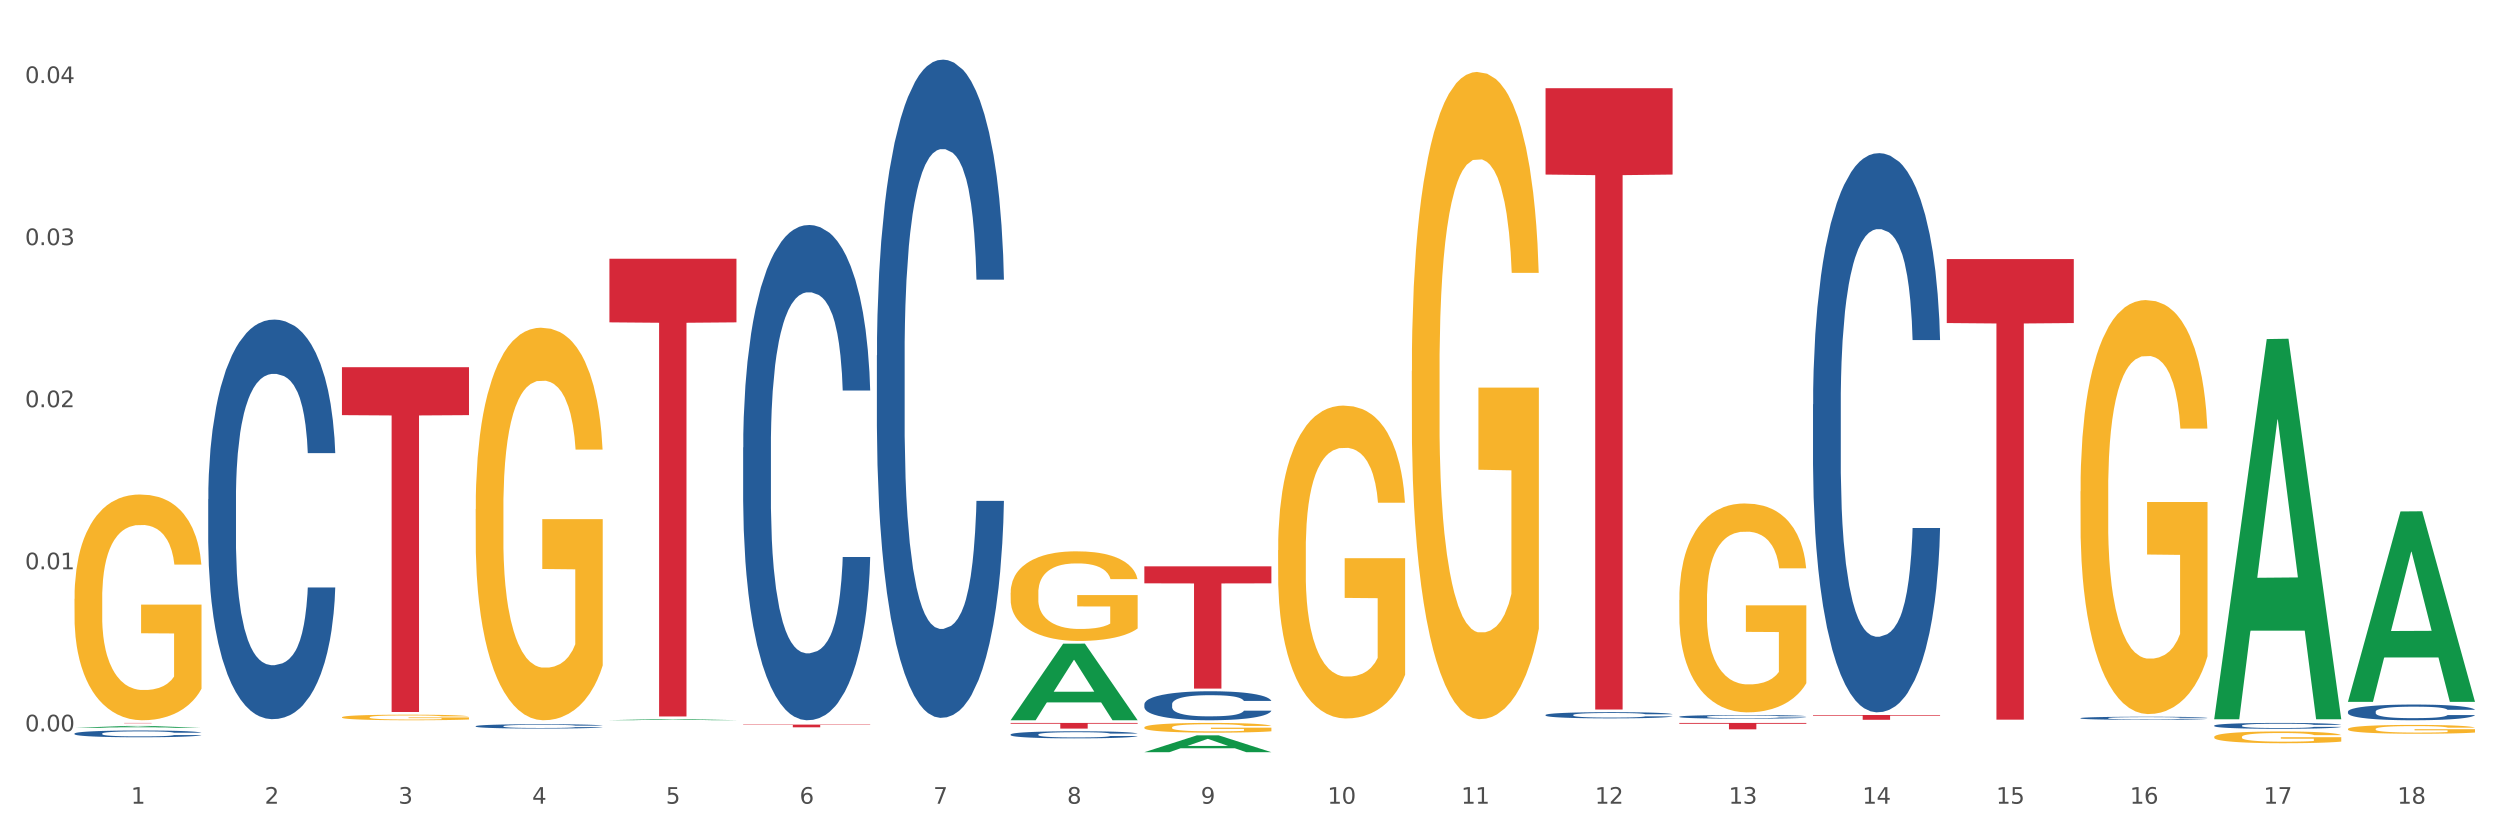 <?xml version="1.0" encoding="utf-8" standalone="no"?>
<!DOCTYPE svg PUBLIC "-//W3C//DTD SVG 1.1//EN"
  "http://www.w3.org/Graphics/SVG/1.1/DTD/svg11.dtd">
<svg xmlns:xlink="http://www.w3.org/1999/xlink" width="1080pt" height="360pt" viewBox="0 0 1080 360" xmlns="http://www.w3.org/2000/svg" version="1.1">
 <rect x="0" y="0" width="1080" height="360" fill="#333333" stroke="none"/>
 <defs>
  <style type="text/css">*{stroke-linejoin: round; stroke-linecap: butt}</style>
 </defs>
 <g id="figure_1">
  <g id="patch_1">
   <path d="M 0 360 
L 1080 360 
L 1080 0 
L 0 0 
z
" style="fill: #ffffff; stroke: #ffffff; stroke-linejoin: miter"/>
  </g>
  <g id="axes_1">
   <g id="matplotlib.axis_1">
    <g id="xtick_1">
     <g id="text_1">
      <!-- 1 -->
      <g style="fill: #4d4d4d" transform="translate(56.563 347.204) scale(0.096 -0.096)">
       <defs>
        <path id="DejaVuSans-31" d="M 794 531 
L 1825 531 
L 1825 4091 
L 703 3866 
L 703 4441 
L 1819 4666 
L 2450 4666 
L 2450 531 
L 3481 531 
L 3481 0 
L 794 0 
L 794 531 
z
" transform="scale(0.016)"/>
       </defs>
       <use xlink:href="#DejaVuSans-31"/>
      </g>
     </g>
    </g>
    <g id="xtick_2">
     <g id="text_2">
      <!-- 2 -->
      <g style="fill: #4d4d4d" transform="translate(114.336 347.204) scale(0.096 -0.096)">
       <defs>
        <path id="DejaVuSans-32" d="M 1228 531 
L 3431 531 
L 3431 0 
L 469 0 
L 469 531 
Q 828 903 1448 1529 
Q 2069 2156 2228 2338 
Q 2531 2678 2651 2914 
Q 2772 3150 2772 3378 
Q 2772 3750 2511 3984 
Q 2250 4219 1831 4219 
Q 1534 4219 1204 4116 
Q 875 4013 500 3803 
L 500 4441 
Q 881 4594 1212 4672 
Q 1544 4750 1819 4750 
Q 2544 4750 2975 4387 
Q 3406 4025 3406 3419 
Q 3406 3131 3298 2873 
Q 3191 2616 2906 2266 
Q 2828 2175 2409 1742 
Q 1991 1309 1228 531 
z
" transform="scale(0.016)"/>
       </defs>
       <use xlink:href="#DejaVuSans-32"/>
      </g>
     </g>
    </g>
    <g id="xtick_3">
     <g id="text_3">
      <!-- 3 -->
      <g style="fill: #4d4d4d" transform="translate(172.109 347.204) scale(0.096 -0.096)">
       <defs>
        <path id="DejaVuSans-33" d="M 2597 2516 
Q 3050 2419 3304 2112 
Q 3559 1806 3559 1356 
Q 3559 666 3084 287 
Q 2609 -91 1734 -91 
Q 1441 -91 1130 -33 
Q 819 25 488 141 
L 488 750 
Q 750 597 1062 519 
Q 1375 441 1716 441 
Q 2309 441 2620 675 
Q 2931 909 2931 1356 
Q 2931 1769 2642 2001 
Q 2353 2234 1838 2234 
L 1294 2234 
L 1294 2753 
L 1863 2753 
Q 2328 2753 2575 2939 
Q 2822 3125 2822 3475 
Q 2822 3834 2567 4026 
Q 2313 4219 1838 4219 
Q 1578 4219 1281 4162 
Q 984 4106 628 3988 
L 628 4550 
Q 988 4650 1302 4700 
Q 1616 4750 1894 4750 
Q 2613 4750 3031 4423 
Q 3450 4097 3450 3541 
Q 3450 3153 3228 2886 
Q 3006 2619 2597 2516 
z
" transform="scale(0.016)"/>
       </defs>
       <use xlink:href="#DejaVuSans-33"/>
      </g>
     </g>
    </g>
    <g id="xtick_4">
     <g id="text_4">
      <!-- 4 -->
      <g style="fill: #4d4d4d" transform="translate(229.882 347.204) scale(0.096 -0.096)">
       <defs>
        <path id="DejaVuSans-34" d="M 2419 4116 
L 825 1625 
L 2419 1625 
L 2419 4116 
z
M 2253 4666 
L 3047 4666 
L 3047 1625 
L 3713 1625 
L 3713 1100 
L 3047 1100 
L 3047 0 
L 2419 0 
L 2419 1100 
L 313 1100 
L 313 1709 
L 2253 4666 
z
" transform="scale(0.016)"/>
       </defs>
       <use xlink:href="#DejaVuSans-34"/>
      </g>
     </g>
    </g>
    <g id="xtick_5">
     <g id="text_5">
      <!-- 5 -->
      <g style="fill: #4d4d4d" transform="translate(287.655 347.204) scale(0.096 -0.096)">
       <defs>
        <path id="DejaVuSans-35" d="M 691 4666 
L 3169 4666 
L 3169 4134 
L 1269 4134 
L 1269 2991 
Q 1406 3038 1543 3061 
Q 1681 3084 1819 3084 
Q 2600 3084 3056 2656 
Q 3513 2228 3513 1497 
Q 3513 744 3044 326 
Q 2575 -91 1722 -91 
Q 1428 -91 1123 -41 
Q 819 9 494 109 
L 494 744 
Q 775 591 1075 516 
Q 1375 441 1709 441 
Q 2250 441 2565 725 
Q 2881 1009 2881 1497 
Q 2881 1984 2565 2268 
Q 2250 2553 1709 2553 
Q 1456 2553 1204 2497 
Q 953 2441 691 2322 
L 691 4666 
z
" transform="scale(0.016)"/>
       </defs>
       <use xlink:href="#DejaVuSans-35"/>
      </g>
     </g>
    </g>
    <g id="xtick_6">
     <g id="text_6">
      <!-- 6 -->
      <g style="fill: #4d4d4d" transform="translate(345.428 347.204) scale(0.096 -0.096)">
       <defs>
        <path id="DejaVuSans-36" d="M 2113 2584 
Q 1688 2584 1439 2293 
Q 1191 2003 1191 1497 
Q 1191 994 1439 701 
Q 1688 409 2113 409 
Q 2538 409 2786 701 
Q 3034 994 3034 1497 
Q 3034 2003 2786 2293 
Q 2538 2584 2113 2584 
z
M 3366 4563 
L 3366 3988 
Q 3128 4100 2886 4159 
Q 2644 4219 2406 4219 
Q 1781 4219 1451 3797 
Q 1122 3375 1075 2522 
Q 1259 2794 1537 2939 
Q 1816 3084 2150 3084 
Q 2853 3084 3261 2657 
Q 3669 2231 3669 1497 
Q 3669 778 3244 343 
Q 2819 -91 2113 -91 
Q 1303 -91 875 529 
Q 447 1150 447 2328 
Q 447 3434 972 4092 
Q 1497 4750 2381 4750 
Q 2619 4750 2861 4703 
Q 3103 4656 3366 4563 
z
" transform="scale(0.016)"/>
       </defs>
       <use xlink:href="#DejaVuSans-36"/>
      </g>
     </g>
    </g>
    <g id="xtick_7">
     <g id="text_7">
      <!-- 7 -->
      <g style="fill: #4d4d4d" transform="translate(403.201 347.204) scale(0.096 -0.096)">
       <defs>
        <path id="DejaVuSans-37" d="M 525 4666 
L 3525 4666 
L 3525 4397 
L 1831 0 
L 1172 0 
L 2766 4134 
L 525 4134 
L 525 4666 
z
" transform="scale(0.016)"/>
       </defs>
       <use xlink:href="#DejaVuSans-37"/>
      </g>
     </g>
    </g>
    <g id="xtick_8">
     <g id="text_8">
      <!-- 8 -->
      <g style="fill: #4d4d4d" transform="translate(460.974 347.204) scale(0.096 -0.096)">
       <defs>
        <path id="DejaVuSans-38" d="M 2034 2216 
Q 1584 2216 1326 1975 
Q 1069 1734 1069 1313 
Q 1069 891 1326 650 
Q 1584 409 2034 409 
Q 2484 409 2743 651 
Q 3003 894 3003 1313 
Q 3003 1734 2745 1975 
Q 2488 2216 2034 2216 
z
M 1403 2484 
Q 997 2584 770 2862 
Q 544 3141 544 3541 
Q 544 4100 942 4425 
Q 1341 4750 2034 4750 
Q 2731 4750 3128 4425 
Q 3525 4100 3525 3541 
Q 3525 3141 3298 2862 
Q 3072 2584 2669 2484 
Q 3125 2378 3379 2068 
Q 3634 1759 3634 1313 
Q 3634 634 3220 271 
Q 2806 -91 2034 -91 
Q 1263 -91 848 271 
Q 434 634 434 1313 
Q 434 1759 690 2068 
Q 947 2378 1403 2484 
z
M 1172 3481 
Q 1172 3119 1398 2916 
Q 1625 2713 2034 2713 
Q 2441 2713 2670 2916 
Q 2900 3119 2900 3481 
Q 2900 3844 2670 4047 
Q 2441 4250 2034 4250 
Q 1625 4250 1398 4047 
Q 1172 3844 1172 3481 
z
" transform="scale(0.016)"/>
       </defs>
       <use xlink:href="#DejaVuSans-38"/>
      </g>
     </g>
    </g>
    <g id="xtick_9">
     <g id="text_9">
      <!-- 9 -->
      <g style="fill: #4d4d4d" transform="translate(518.747 347.204) scale(0.096 -0.096)">
       <defs>
        <path id="DejaVuSans-39" d="M 703 97 
L 703 672 
Q 941 559 1184 500 
Q 1428 441 1663 441 
Q 2288 441 2617 861 
Q 2947 1281 2994 2138 
Q 2813 1869 2534 1725 
Q 2256 1581 1919 1581 
Q 1219 1581 811 2004 
Q 403 2428 403 3163 
Q 403 3881 828 4315 
Q 1253 4750 1959 4750 
Q 2769 4750 3195 4129 
Q 3622 3509 3622 2328 
Q 3622 1225 3098 567 
Q 2575 -91 1691 -91 
Q 1453 -91 1209 -44 
Q 966 3 703 97 
z
M 1959 2075 
Q 2384 2075 2632 2365 
Q 2881 2656 2881 3163 
Q 2881 3666 2632 3958 
Q 2384 4250 1959 4250 
Q 1534 4250 1286 3958 
Q 1038 3666 1038 3163 
Q 1038 2656 1286 2365 
Q 1534 2075 1959 2075 
z
" transform="scale(0.016)"/>
       </defs>
       <use xlink:href="#DejaVuSans-39"/>
      </g>
     </g>
    </g>
    <g id="xtick_10">
     <g id="text_10">
      <!-- 10 -->
      <g style="fill: #4d4d4d" transform="translate(573.466 347.204) scale(0.096 -0.096)">
       <defs>
        <path id="DejaVuSans-30" d="M 2034 4250 
Q 1547 4250 1301 3770 
Q 1056 3291 1056 2328 
Q 1056 1369 1301 889 
Q 1547 409 2034 409 
Q 2525 409 2770 889 
Q 3016 1369 3016 2328 
Q 3016 3291 2770 3770 
Q 2525 4250 2034 4250 
z
M 2034 4750 
Q 2819 4750 3233 4129 
Q 3647 3509 3647 2328 
Q 3647 1150 3233 529 
Q 2819 -91 2034 -91 
Q 1250 -91 836 529 
Q 422 1150 422 2328 
Q 422 3509 836 4129 
Q 1250 4750 2034 4750 
z
" transform="scale(0.016)"/>
       </defs>
       <use xlink:href="#DejaVuSans-31"/>
       <use xlink:href="#DejaVuSans-30" transform="translate(63.623 0)"/>
      </g>
     </g>
    </g>
    <g id="xtick_11">
     <g id="text_11">
      <!-- 11 -->
      <g style="fill: #4d4d4d" transform="translate(631.239 347.204) scale(0.096 -0.096)">
       <use xlink:href="#DejaVuSans-31"/>
       <use xlink:href="#DejaVuSans-31" transform="translate(63.623 0)"/>
      </g>
     </g>
    </g>
    <g id="xtick_12">
     <g id="text_12">
      <!-- 12 -->
      <g style="fill: #4d4d4d" transform="translate(689.012 347.204) scale(0.096 -0.096)">
       <use xlink:href="#DejaVuSans-31"/>
       <use xlink:href="#DejaVuSans-32" transform="translate(63.623 0)"/>
      </g>
     </g>
    </g>
    <g id="xtick_13">
     <g id="text_13">
      <!-- 13 -->
      <g style="fill: #4d4d4d" transform="translate(746.785 347.204) scale(0.096 -0.096)">
       <use xlink:href="#DejaVuSans-31"/>
       <use xlink:href="#DejaVuSans-33" transform="translate(63.623 0)"/>
      </g>
     </g>
    </g>
    <g id="xtick_14">
     <g id="text_14">
      <!-- 14 -->
      <g style="fill: #4d4d4d" transform="translate(804.558 347.204) scale(0.096 -0.096)">
       <use xlink:href="#DejaVuSans-31"/>
       <use xlink:href="#DejaVuSans-34" transform="translate(63.623 0)"/>
      </g>
     </g>
    </g>
    <g id="xtick_15">
     <g id="text_15">
      <!-- 15 -->
      <g style="fill: #4d4d4d" transform="translate(862.331 347.204) scale(0.096 -0.096)">
       <use xlink:href="#DejaVuSans-31"/>
       <use xlink:href="#DejaVuSans-35" transform="translate(63.623 0)"/>
      </g>
     </g>
    </g>
    <g id="xtick_16">
     <g id="text_16">
      <!-- 16 -->
      <g style="fill: #4d4d4d" transform="translate(920.104 347.204) scale(0.096 -0.096)">
       <use xlink:href="#DejaVuSans-31"/>
       <use xlink:href="#DejaVuSans-36" transform="translate(63.623 0)"/>
      </g>
     </g>
    </g>
    <g id="xtick_17">
     <g id="text_17">
      <!-- 17 -->
      <g style="fill: #4d4d4d" transform="translate(977.877 347.204) scale(0.096 -0.096)">
       <use xlink:href="#DejaVuSans-31"/>
       <use xlink:href="#DejaVuSans-37" transform="translate(63.623 0)"/>
      </g>
     </g>
    </g>
    <g id="xtick_18">
     <g id="text_18">
      <!-- 18 -->
      <g style="fill: #4d4d4d" transform="translate(1035.65 347.204) scale(0.096 -0.096)">
       <use xlink:href="#DejaVuSans-31"/>
       <use xlink:href="#DejaVuSans-38" transform="translate(63.623 0)"/>
      </g>
     </g>
    </g>
    <g id="xtick_19"/>
    <g id="xtick_20"/>
    <g id="xtick_21"/>
    <g id="xtick_22"/>
    <g id="xtick_23"/>
    <g id="xtick_24"/>
    <g id="xtick_25"/>
    <g id="xtick_26"/>
    <g id="xtick_27"/>
    <g id="xtick_28"/>
    <g id="xtick_29"/>
    <g id="xtick_30"/>
    <g id="xtick_31"/>
    <g id="xtick_32"/>
    <g id="xtick_33"/>
    <g id="xtick_34"/>
    <g id="xtick_35"/>
   </g>
   <g id="matplotlib.axis_2">
    <g id="ytick_1">
     <g id="text_19">
      <!-- 0.00 -->
      <g style="fill: #4d4d4d" transform="translate(10.8 315.947) scale(0.096 -0.096)">
       <defs>
        <path id="DejaVuSans-2e" d="M 684 794 
L 1344 794 
L 1344 0 
L 684 0 
L 684 794 
z
" transform="scale(0.016)"/>
       </defs>
       <use xlink:href="#DejaVuSans-30"/>
       <use xlink:href="#DejaVuSans-2e" transform="translate(63.623 0)"/>
       <use xlink:href="#DejaVuSans-30" transform="translate(95.41 0)"/>
       <use xlink:href="#DejaVuSans-30" transform="translate(159.033 0)"/>
      </g>
     </g>
    </g>
    <g id="ytick_2">
     <g id="text_20">
      <!-- 0.01 -->
      <g style="fill: #4d4d4d" transform="translate(10.8 245.929) scale(0.096 -0.096)">
       <use xlink:href="#DejaVuSans-30"/>
       <use xlink:href="#DejaVuSans-2e" transform="translate(63.623 0)"/>
       <use xlink:href="#DejaVuSans-30" transform="translate(95.41 0)"/>
       <use xlink:href="#DejaVuSans-31" transform="translate(159.033 0)"/>
      </g>
     </g>
    </g>
    <g id="ytick_3">
     <g id="text_21">
      <!-- 0.02 -->
      <g style="fill: #4d4d4d" transform="translate(10.8 175.91) scale(0.096 -0.096)">
       <use xlink:href="#DejaVuSans-30"/>
       <use xlink:href="#DejaVuSans-2e" transform="translate(63.623 0)"/>
       <use xlink:href="#DejaVuSans-30" transform="translate(95.41 0)"/>
       <use xlink:href="#DejaVuSans-32" transform="translate(159.033 0)"/>
      </g>
     </g>
    </g>
    <g id="ytick_4">
     <g id="text_22">
      <!-- 0.03 -->
      <g style="fill: #4d4d4d" transform="translate(10.8 105.892) scale(0.096 -0.096)">
       <use xlink:href="#DejaVuSans-30"/>
       <use xlink:href="#DejaVuSans-2e" transform="translate(63.623 0)"/>
       <use xlink:href="#DejaVuSans-30" transform="translate(95.41 0)"/>
       <use xlink:href="#DejaVuSans-33" transform="translate(159.033 0)"/>
      </g>
     </g>
    </g>
    <g id="ytick_5">
     <g id="text_23">
      <!-- 0.04 -->
      <g style="fill: #4d4d4d" transform="translate(10.8 35.874) scale(0.096 -0.096)">
       <use xlink:href="#DejaVuSans-30"/>
       <use xlink:href="#DejaVuSans-2e" transform="translate(63.623 0)"/>
       <use xlink:href="#DejaVuSans-30" transform="translate(95.41 0)"/>
       <use xlink:href="#DejaVuSans-34" transform="translate(159.033 0)"/>
      </g>
     </g>
    </g>
    <g id="ytick_6"/>
    <g id="ytick_7"/>
    <g id="ytick_8"/>
    <g id="ytick_9"/>
   </g>
   <g id="PolyCollection_1">
    <path d="M 32.175 314.42 
L 32.232 314.419 
L 54.864 313.601 
L 64.257 313.6 
L 87.059 314.422 
L 76.196 314.422 
L 71.273 314.23 
L 47.905 314.23 
L 47.735 314.233 
L 42.982 314.422 
L 32.175 314.422 
L 32.175 314.42 
L 50.847 314.116 
L 68.331 314.115 
L 59.674 313.775 
L 59.561 313.774 
L 59.447 313.776 
L 50.79 314.115 
L 50.847 314.116 
L 32.175 314.42 
z
" clip-path="url(#p95ada530d6)" style="fill: #109648"/>
    <path d="M 205.494 219.931 
L 205.559 219.776 
L 205.559 214.2 
L 205.688 209.399 
L 206.336 197.783 
L 207.308 188.181 
L 208.021 183.07 
L 208.734 178.888 
L 209.576 174.707 
L 210.613 170.37 
L 212.492 164.02 
L 213.659 160.768 
L 215.084 157.36 
L 217.676 152.404 
L 219.555 149.616 
L 221.499 147.293 
L 224.674 144.506 
L 226.748 143.266 
L 228.951 142.337 
L 231.608 141.718 
L 233.616 141.563 
L 238.023 142.027 
L 241.781 143.421 
L 243.595 144.506 
L 245.928 146.364 
L 247.159 147.603 
L 249.168 150.081 
L 251.242 153.334 
L 252.667 156.121 
L 254.806 161.387 
L 256.426 166.653 
L 257.916 173.158 
L 258.694 177.649 
L 259.277 181.831 
L 259.795 186.632 
L 260.313 194.221 
L 248.65 194.221 
L 248.196 188.8 
L 247.483 183.689 
L 246.447 178.733 
L 245.539 175.636 
L 243.984 171.764 
L 242.559 169.286 
L 241.068 167.427 
L 239.254 165.879 
L 237.828 165.104 
L 235.82 164.485 
L 231.867 164.64 
L 229.21 165.879 
L 227.396 167.427 
L 226.229 168.821 
L 225.193 170.37 
L 224.026 172.538 
L 222.666 175.791 
L 221.694 178.733 
L 220.722 182.45 
L 219.944 186.167 
L 219.231 190.504 
L 218.648 195.15 
L 218.194 199.952 
L 217.806 205.837 
L 217.482 215.594 
L 217.482 236.812 
L 217.611 241.613 
L 217.935 247.963 
L 218.324 252.765 
L 218.972 258.495 
L 219.555 262.367 
L 220.657 267.943 
L 221.888 272.589 
L 222.86 275.532 
L 223.832 278.01 
L 225.517 281.417 
L 227.396 284.205 
L 229.016 285.908 
L 231.219 287.457 
L 232.709 288.077 
L 234.005 288.386 
L 237.18 288.386 
L 239.448 287.922 
L 241.975 286.838 
L 243.919 285.444 
L 245.539 283.74 
L 247.354 280.952 
L 248.52 278.319 
L 248.52 245.95 
L 234.264 245.795 
L 234.264 224.267 
L 260.378 224.267 
L 260.378 287.457 
L 259.277 290.71 
L 258.046 293.652 
L 256.75 296.285 
L 254.806 299.538 
L 252.473 302.635 
L 250.399 304.803 
L 248.196 306.662 
L 245.604 308.366 
L 242.235 309.914 
L 240.161 310.534 
L 237.569 310.998 
L 234.524 311.153 
L 231.867 310.844 
L 229.275 310.069 
L 226.553 308.675 
L 223.897 306.662 
L 221.888 304.648 
L 219.879 302.17 
L 217.741 298.918 
L 216.056 295.82 
L 214.76 293.033 
L 213.335 289.471 
L 211.779 284.824 
L 210.613 280.643 
L 209.576 276.306 
L 208.475 270.73 
L 207.697 265.929 
L 206.92 259.889 
L 206.466 255.398 
L 205.948 248.428 
L 205.559 238.671 
L 205.494 219.931 
z
" clip-path="url(#p95ada530d6)" style="fill: #f7b32b"/>
    <path d="M 436.586 256.066 
L 436.651 256.03 
L 436.651 254.757 
L 436.78 253.661 
L 437.428 251.008 
L 438.4 248.815 
L 439.113 247.648 
L 439.826 246.693 
L 440.668 245.738 
L 441.705 244.747 
L 443.584 243.297 
L 444.75 242.554 
L 446.176 241.776 
L 448.768 240.644 
L 450.647 240.008 
L 452.591 239.477 
L 455.766 238.841 
L 457.84 238.558 
L 460.043 238.345 
L 462.7 238.204 
L 464.708 238.169 
L 469.115 238.275 
L 472.873 238.593 
L 474.687 238.841 
L 477.02 239.265 
L 478.251 239.548 
L 480.26 240.114 
L 482.334 240.857 
L 483.759 241.493 
L 485.898 242.696 
L 487.517 243.898 
L 489.008 245.384 
L 489.785 246.41 
L 490.369 247.365 
L 490.887 248.461 
L 491.405 250.194 
L 479.742 250.194 
L 479.288 248.956 
L 478.575 247.789 
L 477.539 246.657 
L 476.631 245.95 
L 475.076 245.066 
L 473.651 244.5 
L 472.16 244.075 
L 470.346 243.722 
L 468.92 243.545 
L 466.912 243.403 
L 462.959 243.439 
L 460.302 243.722 
L 458.488 244.075 
L 457.321 244.394 
L 456.285 244.747 
L 455.118 245.243 
L 453.757 245.985 
L 452.785 246.657 
L 451.814 247.506 
L 451.036 248.355 
L 450.323 249.345 
L 449.74 250.407 
L 449.286 251.503 
L 448.898 252.847 
L 448.574 255.075 
L 448.574 259.921 
L 448.703 261.018 
L 449.027 262.468 
L 449.416 263.564 
L 450.064 264.873 
L 450.647 265.757 
L 451.749 267.031 
L 452.98 268.092 
L 453.952 268.764 
L 454.924 269.33 
L 456.609 270.108 
L 458.488 270.744 
L 460.108 271.134 
L 462.311 271.487 
L 463.801 271.629 
L 465.097 271.699 
L 468.272 271.699 
L 470.54 271.593 
L 473.067 271.346 
L 475.011 271.027 
L 476.631 270.638 
L 478.446 270.002 
L 479.612 269.4 
L 479.612 262.008 
L 465.356 261.973 
L 465.356 257.056 
L 491.47 257.056 
L 491.47 271.487 
L 490.369 272.23 
L 489.137 272.902 
L 487.841 273.503 
L 485.898 274.246 
L 483.565 274.953 
L 481.491 275.449 
L 479.288 275.873 
L 476.696 276.262 
L 473.327 276.616 
L 471.253 276.757 
L 468.661 276.863 
L 465.616 276.899 
L 462.959 276.828 
L 460.367 276.651 
L 457.645 276.333 
L 454.989 275.873 
L 452.98 275.413 
L 450.971 274.847 
L 448.833 274.105 
L 447.148 273.397 
L 445.852 272.761 
L 444.426 271.947 
L 442.871 270.886 
L 441.705 269.931 
L 440.668 268.941 
L 439.567 267.667 
L 438.789 266.571 
L 438.011 265.191 
L 437.558 264.166 
L 437.039 262.574 
L 436.651 260.346 
L 436.586 256.066 
z
" clip-path="url(#p95ada530d6)" style="fill: #f7b32b"/>
    <path d="M 147.721 158.633 
L 202.605 158.633 
L 202.605 179.334 
L 181.016 179.474 
L 181.016 307.596 
L 169.18 307.596 
L 169.18 179.474 
L 147.721 179.334 
L 147.721 158.773 
L 147.721 158.633 
z
" clip-path="url(#p95ada530d6)" style="fill: #d62839"/>
    <path d="M 552.132 237.675 
L 552.197 237.552 
L 552.197 233.108 
L 552.326 229.281 
L 552.974 220.022 
L 553.946 212.368 
L 554.659 208.295 
L 555.372 204.961 
L 556.214 201.628 
L 557.251 198.172 
L 559.13 193.11 
L 560.296 190.518 
L 561.722 187.802 
L 564.314 183.852 
L 566.193 181.63 
L 568.137 179.778 
L 571.312 177.556 
L 573.386 176.568 
L 575.589 175.827 
L 578.246 175.334 
L 580.254 175.21 
L 584.661 175.581 
L 588.419 176.692 
L 590.233 177.556 
L 592.566 179.037 
L 593.797 180.025 
L 595.806 182 
L 597.88 184.592 
L 599.305 186.814 
L 601.443 191.012 
L 603.063 195.209 
L 604.554 200.394 
L 605.331 203.974 
L 605.915 207.307 
L 606.433 211.134 
L 606.951 217.183 
L 595.288 217.183 
L 594.834 212.862 
L 594.121 208.788 
L 593.084 204.838 
L 592.177 202.369 
L 590.622 199.283 
L 589.197 197.308 
L 587.706 195.826 
L 585.892 194.592 
L 584.466 193.974 
L 582.458 193.481 
L 578.505 193.604 
L 575.848 194.592 
L 574.034 195.826 
L 572.867 196.937 
L 571.831 198.172 
L 570.664 199.9 
L 569.303 202.492 
L 568.331 204.838 
L 567.359 207.801 
L 566.582 210.764 
L 565.869 214.22 
L 565.286 217.924 
L 564.832 221.751 
L 564.444 226.442 
L 564.12 234.219 
L 564.12 251.131 
L 564.249 254.958 
L 564.573 260.02 
L 564.962 263.847 
L 565.61 268.414 
L 566.193 271.501 
L 567.295 275.945 
L 568.526 279.648 
L 569.498 281.994 
L 570.47 283.969 
L 572.155 286.685 
L 574.034 288.907 
L 575.654 290.265 
L 577.857 291.499 
L 579.347 291.993 
L 580.643 292.24 
L 583.818 292.24 
L 586.086 291.87 
L 588.613 291.006 
L 590.557 289.895 
L 592.177 288.537 
L 593.992 286.314 
L 595.158 284.216 
L 595.158 258.415 
L 580.902 258.292 
L 580.902 241.132 
L 607.016 241.132 
L 607.016 291.499 
L 605.915 294.092 
L 604.683 296.437 
L 603.387 298.536 
L 601.443 301.128 
L 599.111 303.597 
L 597.037 305.326 
L 594.834 306.807 
L 592.242 308.165 
L 588.873 309.399 
L 586.799 309.893 
L 584.207 310.264 
L 581.162 310.387 
L 578.505 310.14 
L 575.913 309.523 
L 573.191 308.412 
L 570.535 306.807 
L 568.526 305.202 
L 566.517 303.227 
L 564.379 300.635 
L 562.694 298.166 
L 561.398 295.944 
L 559.972 293.104 
L 558.417 289.401 
L 557.251 286.068 
L 556.214 282.611 
L 555.113 278.167 
L 554.335 274.34 
L 553.557 269.525 
L 553.104 265.945 
L 552.585 260.39 
L 552.197 252.613 
L 552.132 237.675 
z
" clip-path="url(#p95ada530d6)" style="fill: #f7b32b"/>
    <path d="M 609.905 160.282 
L 609.97 160.026 
L 609.97 150.833 
L 610.099 142.917 
L 610.747 123.765 
L 611.719 107.932 
L 612.432 99.505 
L 613.145 92.61 
L 613.987 85.716 
L 615.024 78.565 
L 616.903 68.095 
L 618.069 62.733 
L 619.495 57.115 
L 622.087 48.943 
L 623.966 44.347 
L 625.91 40.516 
L 629.085 35.92 
L 631.159 33.877 
L 633.362 32.345 
L 636.019 31.323 
L 638.027 31.068 
L 642.434 31.834 
L 646.192 34.132 
L 648.006 35.92 
L 650.339 38.984 
L 651.57 41.027 
L 653.579 45.113 
L 655.653 50.475 
L 657.078 55.072 
L 659.216 63.754 
L 660.836 72.437 
L 662.327 83.162 
L 663.104 90.567 
L 663.688 97.462 
L 664.206 105.379 
L 664.724 117.891 
L 653.061 117.891 
L 652.607 108.954 
L 651.894 100.527 
L 650.857 92.355 
L 649.95 87.248 
L 648.395 80.864 
L 646.97 76.778 
L 645.479 73.713 
L 643.665 71.16 
L 642.239 69.883 
L 640.231 68.862 
L 636.278 69.117 
L 633.621 71.16 
L 631.807 73.713 
L 630.64 76.012 
L 629.604 78.565 
L 628.437 82.14 
L 627.076 87.503 
L 626.104 92.355 
L 625.132 98.484 
L 624.355 104.612 
L 623.642 111.763 
L 623.059 119.424 
L 622.605 127.34 
L 622.217 137.044 
L 621.893 153.131 
L 621.893 188.116 
L 622.022 196.033 
L 622.346 206.502 
L 622.735 214.419 
L 623.383 223.867 
L 623.966 230.251 
L 625.068 239.444 
L 626.299 247.105 
L 627.271 251.957 
L 628.243 256.043 
L 629.928 261.661 
L 631.807 266.257 
L 633.427 269.066 
L 635.63 271.62 
L 637.12 272.641 
L 638.416 273.152 
L 641.591 273.152 
L 643.859 272.386 
L 646.386 270.599 
L 648.33 268.3 
L 649.95 265.491 
L 651.765 260.895 
L 652.931 256.554 
L 652.931 203.183 
L 638.675 202.927 
L 638.675 167.432 
L 664.789 167.432 
L 664.789 271.62 
L 663.688 276.983 
L 662.456 281.835 
L 661.16 286.176 
L 659.216 291.538 
L 656.884 296.646 
L 654.81 300.221 
L 652.607 303.285 
L 650.015 306.094 
L 646.646 308.648 
L 644.572 309.669 
L 641.98 310.435 
L 638.935 310.691 
L 636.278 310.18 
L 633.686 308.903 
L 630.964 306.605 
L 628.308 303.285 
L 626.299 299.965 
L 624.29 295.88 
L 622.152 290.517 
L 620.467 285.41 
L 619.171 280.813 
L 617.745 274.94 
L 616.19 267.279 
L 615.024 260.384 
L 613.987 253.234 
L 612.886 244.041 
L 612.108 236.125 
L 611.33 226.165 
L 610.877 218.76 
L 610.358 207.268 
L 609.97 191.181 
L 609.905 160.282 
z
" clip-path="url(#p95ada530d6)" style="fill: #f7b32b"/>
    <path d="M 725.451 259.201 
L 725.516 259.118 
L 725.516 256.151 
L 725.645 253.596 
L 726.293 247.414 
L 727.265 242.304 
L 727.978 239.583 
L 728.691 237.358 
L 729.533 235.132 
L 730.57 232.825 
L 732.449 229.445 
L 733.615 227.714 
L 735.041 225.901 
L 737.633 223.263 
L 739.512 221.779 
L 741.456 220.543 
L 744.631 219.059 
L 746.705 218.4 
L 748.908 217.905 
L 751.565 217.576 
L 753.573 217.493 
L 757.98 217.741 
L 761.738 218.482 
L 763.552 219.059 
L 765.885 220.048 
L 767.116 220.708 
L 769.125 222.027 
L 771.199 223.758 
L 772.624 225.241 
L 774.762 228.044 
L 776.382 230.846 
L 777.873 234.308 
L 778.65 236.699 
L 779.234 238.924 
L 779.752 241.479 
L 780.27 245.518 
L 768.607 245.518 
L 768.153 242.633 
L 767.44 239.913 
L 766.403 237.276 
L 765.496 235.627 
L 763.941 233.566 
L 762.516 232.248 
L 761.025 231.258 
L 759.211 230.434 
L 757.785 230.022 
L 755.776 229.692 
L 751.824 229.775 
L 749.167 230.434 
L 747.353 231.258 
L 746.186 232 
L 745.15 232.825 
L 743.983 233.978 
L 742.622 235.709 
L 741.65 237.276 
L 740.678 239.254 
L 739.901 241.232 
L 739.188 243.54 
L 738.605 246.013 
L 738.151 248.568 
L 737.762 251.7 
L 737.438 256.893 
L 737.438 268.185 
L 737.568 270.741 
L 737.892 274.12 
L 738.281 276.675 
L 738.929 279.725 
L 739.512 281.786 
L 740.614 284.753 
L 741.845 287.226 
L 742.817 288.792 
L 743.789 290.111 
L 745.474 291.924 
L 747.353 293.408 
L 748.973 294.314 
L 751.176 295.139 
L 752.666 295.468 
L 753.962 295.633 
L 757.137 295.633 
L 759.405 295.386 
L 761.932 294.809 
L 763.876 294.067 
L 765.496 293.16 
L 767.311 291.677 
L 768.477 290.276 
L 768.477 273.048 
L 754.221 272.966 
L 754.221 261.509 
L 780.335 261.509 
L 780.335 295.139 
L 779.234 296.87 
L 778.002 298.436 
L 776.706 299.837 
L 774.762 301.568 
L 772.43 303.216 
L 770.356 304.37 
L 768.153 305.36 
L 765.561 306.266 
L 762.192 307.09 
L 760.118 307.42 
L 757.526 307.667 
L 754.48 307.75 
L 751.824 307.585 
L 749.232 307.173 
L 746.51 306.431 
L 743.854 305.36 
L 741.845 304.288 
L 739.836 302.969 
L 737.698 301.238 
L 736.013 299.59 
L 734.717 298.106 
L 733.291 296.21 
L 731.736 293.737 
L 730.57 291.512 
L 729.533 289.204 
L 728.431 286.237 
L 727.654 283.681 
L 726.876 280.467 
L 726.423 278.076 
L 725.904 274.367 
L 725.516 269.174 
L 725.451 259.201 
z
" clip-path="url(#p95ada530d6)" style="fill: #f7b32b"/>
    <path d="M 898.77 212.277 
L 898.835 212.113 
L 898.835 206.233 
L 898.964 201.17 
L 899.612 188.919 
L 900.584 178.792 
L 901.297 173.402 
L 902.01 168.992 
L 902.852 164.582 
L 903.889 160.009 
L 905.768 153.312 
L 906.934 149.882 
L 908.36 146.288 
L 910.952 141.062 
L 912.831 138.122 
L 914.775 135.671 
L 917.95 132.731 
L 920.024 131.425 
L 922.227 130.445 
L 924.884 129.791 
L 926.892 129.628 
L 931.299 130.118 
L 935.057 131.588 
L 936.871 132.731 
L 939.204 134.691 
L 940.435 135.998 
L 942.444 138.612 
L 944.517 142.042 
L 945.943 144.982 
L 948.081 150.535 
L 949.701 156.089 
L 951.192 162.949 
L 951.969 167.686 
L 952.552 172.096 
L 953.071 177.159 
L 953.589 185.163 
L 941.926 185.163 
L 941.472 179.446 
L 940.759 174.056 
L 939.722 168.829 
L 938.815 165.562 
L 937.26 161.479 
L 935.834 158.865 
L 934.344 156.905 
L 932.53 155.272 
L 931.104 154.455 
L 929.095 153.802 
L 925.143 153.965 
L 922.486 155.272 
L 920.672 156.905 
L 919.505 158.375 
L 918.468 160.009 
L 917.302 162.295 
L 915.941 165.726 
L 914.969 168.829 
L 913.997 172.749 
L 913.22 176.669 
L 912.507 181.243 
L 911.924 186.143 
L 911.47 191.206 
L 911.081 197.413 
L 910.757 207.703 
L 910.757 230.08 
L 910.887 235.144 
L 911.211 241.841 
L 911.6 246.904 
L 912.248 252.947 
L 912.831 257.031 
L 913.933 262.911 
L 915.164 267.811 
L 916.136 270.915 
L 917.108 273.528 
L 918.792 277.121 
L 920.672 280.061 
L 922.292 281.858 
L 924.495 283.491 
L 925.985 284.145 
L 927.281 284.472 
L 930.456 284.472 
L 932.724 283.982 
L 935.251 282.838 
L 937.195 281.368 
L 938.815 279.571 
L 940.63 276.631 
L 941.796 273.855 
L 941.796 239.717 
L 927.54 239.554 
L 927.54 216.85 
L 953.654 216.85 
L 953.654 283.491 
L 952.552 286.922 
L 951.321 290.025 
L 950.025 292.802 
L 948.081 296.232 
L 945.749 299.499 
L 943.675 301.785 
L 941.472 303.745 
L 938.88 305.542 
L 935.51 307.175 
L 933.437 307.829 
L 930.845 308.319 
L 927.799 308.482 
L 925.143 308.155 
L 922.551 307.339 
L 919.829 305.869 
L 917.172 303.745 
L 915.164 301.622 
L 913.155 299.009 
L 911.017 295.578 
L 909.332 292.312 
L 908.036 289.372 
L 906.61 285.615 
L 905.055 280.715 
L 903.889 276.305 
L 902.852 271.731 
L 901.75 265.851 
L 900.973 260.788 
L 900.195 254.418 
L 899.742 249.681 
L 899.223 242.331 
L 898.835 232.04 
L 898.77 212.277 
z
" clip-path="url(#p95ada530d6)" style="fill: #f7b32b"/>
    <path d="M 956.543 318.342 
L 956.607 318.337 
L 956.607 318.17 
L 956.737 318.026 
L 957.385 317.677 
L 958.357 317.389 
L 959.07 317.236 
L 959.783 317.11 
L 960.625 316.985 
L 961.662 316.854 
L 963.541 316.664 
L 964.707 316.566 
L 966.133 316.464 
L 968.725 316.315 
L 970.604 316.232 
L 972.548 316.162 
L 975.723 316.078 
L 977.797 316.041 
L 980 316.013 
L 982.656 315.994 
L 984.665 315.99 
L 989.072 316.004 
L 992.83 316.046 
L 994.644 316.078 
L 996.977 316.134 
L 998.208 316.171 
L 1000.217 316.246 
L 1002.29 316.343 
L 1003.716 316.427 
L 1005.854 316.585 
L 1007.474 316.743 
L 1008.965 316.938 
L 1009.742 317.073 
L 1010.325 317.198 
L 1010.844 317.343 
L 1011.362 317.57 
L 999.698 317.57 
L 999.245 317.408 
L 998.532 317.254 
L 997.495 317.106 
L 996.588 317.013 
L 995.033 316.896 
L 993.607 316.822 
L 992.117 316.766 
L 990.303 316.72 
L 988.877 316.696 
L 986.868 316.678 
L 982.916 316.682 
L 980.259 316.72 
L 978.445 316.766 
L 977.278 316.808 
L 976.241 316.854 
L 975.075 316.92 
L 973.714 317.017 
L 972.742 317.106 
L 971.77 317.217 
L 970.993 317.329 
L 970.28 317.459 
L 969.697 317.598 
L 969.243 317.742 
L 968.854 317.919 
L 968.53 318.212 
L 968.53 318.849 
L 968.66 318.993 
L 968.984 319.183 
L 969.373 319.328 
L 970.021 319.5 
L 970.604 319.616 
L 971.706 319.783 
L 972.937 319.923 
L 973.909 320.011 
L 974.881 320.085 
L 976.565 320.188 
L 978.445 320.271 
L 980.065 320.322 
L 982.268 320.369 
L 983.758 320.387 
L 985.054 320.397 
L 988.229 320.397 
L 990.497 320.383 
L 993.024 320.35 
L 994.968 320.308 
L 996.588 320.257 
L 998.403 320.174 
L 999.569 320.095 
L 999.569 319.123 
L 985.313 319.118 
L 985.313 318.472 
L 1011.427 318.472 
L 1011.427 320.369 
L 1010.325 320.467 
L 1009.094 320.555 
L 1007.798 320.634 
L 1005.854 320.731 
L 1003.522 320.824 
L 1001.448 320.89 
L 999.245 320.945 
L 996.653 320.996 
L 993.283 321.043 
L 991.21 321.062 
L 988.618 321.076 
L 985.572 321.08 
L 982.916 321.071 
L 980.324 321.048 
L 977.602 321.006 
L 974.945 320.945 
L 972.937 320.885 
L 970.928 320.811 
L 968.79 320.713 
L 967.105 320.62 
L 965.809 320.536 
L 964.383 320.429 
L 962.828 320.29 
L 961.662 320.164 
L 960.625 320.034 
L 959.523 319.867 
L 958.746 319.723 
L 957.968 319.541 
L 957.515 319.407 
L 956.996 319.197 
L 956.607 318.905 
L 956.543 318.342 
z
" clip-path="url(#p95ada530d6)" style="fill: #f7b32b"/>
    <path d="M 1014.316 314.927 
L 1014.38 314.923 
L 1014.38 314.797 
L 1014.51 314.689 
L 1015.158 314.427 
L 1016.13 314.211 
L 1016.843 314.095 
L 1017.556 314.001 
L 1018.398 313.907 
L 1019.435 313.809 
L 1021.314 313.666 
L 1022.48 313.592 
L 1023.906 313.515 
L 1026.498 313.404 
L 1028.377 313.341 
L 1030.321 313.288 
L 1033.496 313.226 
L 1035.57 313.198 
L 1037.773 313.177 
L 1040.429 313.163 
L 1042.438 313.159 
L 1046.845 313.17 
L 1050.603 313.201 
L 1052.417 313.226 
L 1054.75 313.267 
L 1055.981 313.295 
L 1057.99 313.351 
L 1060.063 313.425 
L 1061.489 313.488 
L 1063.627 313.606 
L 1065.247 313.725 
L 1066.738 313.872 
L 1067.515 313.973 
L 1068.098 314.067 
L 1068.617 314.176 
L 1069.135 314.347 
L 1057.471 314.347 
L 1057.018 314.225 
L 1056.305 314.109 
L 1055.268 313.997 
L 1054.361 313.928 
L 1052.806 313.84 
L 1051.38 313.784 
L 1049.89 313.742 
L 1048.076 313.708 
L 1046.65 313.69 
L 1044.641 313.676 
L 1040.689 313.68 
L 1038.032 313.708 
L 1036.218 313.742 
L 1035.051 313.774 
L 1034.014 313.809 
L 1032.848 313.858 
L 1031.487 313.931 
L 1030.515 313.997 
L 1029.543 314.081 
L 1028.766 314.165 
L 1028.053 314.263 
L 1027.47 314.368 
L 1027.016 314.476 
L 1026.627 314.609 
L 1026.303 314.829 
L 1026.303 315.307 
L 1026.433 315.416 
L 1026.757 315.559 
L 1027.146 315.667 
L 1027.794 315.796 
L 1028.377 315.884 
L 1029.479 316.01 
L 1030.71 316.114 
L 1031.682 316.181 
L 1032.654 316.237 
L 1034.338 316.313 
L 1036.218 316.376 
L 1037.838 316.415 
L 1040.041 316.45 
L 1041.531 316.464 
L 1042.827 316.471 
L 1046.002 316.471 
L 1048.27 316.46 
L 1050.797 316.436 
L 1052.741 316.404 
L 1054.361 316.366 
L 1056.176 316.303 
L 1057.342 316.244 
L 1057.342 315.513 
L 1043.086 315.51 
L 1043.086 315.024 
L 1069.2 315.024 
L 1069.2 316.45 
L 1068.098 316.523 
L 1066.867 316.589 
L 1065.571 316.649 
L 1063.627 316.722 
L 1061.295 316.792 
L 1059.221 316.841 
L 1057.018 316.883 
L 1054.426 316.921 
L 1051.056 316.956 
L 1048.983 316.97 
L 1046.391 316.981 
L 1043.345 316.984 
L 1040.689 316.977 
L 1038.097 316.96 
L 1035.375 316.928 
L 1032.718 316.883 
L 1030.71 316.837 
L 1028.701 316.781 
L 1026.563 316.708 
L 1024.878 316.638 
L 1023.582 316.575 
L 1022.156 316.495 
L 1020.601 316.39 
L 1019.435 316.296 
L 1018.398 316.198 
L 1017.296 316.072 
L 1016.519 315.964 
L 1015.741 315.828 
L 1015.288 315.727 
L 1014.769 315.569 
L 1014.38 315.349 
L 1014.316 314.927 
z
" clip-path="url(#p95ada530d6)" style="fill: #f7b32b"/>
    <path d="M 378.813 153.53 
L 378.878 153.27 
L 378.878 145.998 
L 379.072 136.13 
L 379.786 117.951 
L 380.694 104.187 
L 382.251 88.086 
L 383.095 81.334 
L 384.198 73.803 
L 386.468 61.597 
L 389.063 51.21 
L 390.88 45.496 
L 392.242 41.861 
L 395.291 35.368 
L 397.043 32.512 
L 398.859 30.174 
L 400.416 28.616 
L 403.011 26.798 
L 405.087 26.019 
L 407.488 25.759 
L 409.499 26.019 
L 412.159 27.058 
L 416.051 30.174 
L 417.543 31.992 
L 419.554 35.109 
L 421.63 39.264 
L 423.317 43.419 
L 425.263 49.392 
L 427.275 57.183 
L 429.221 67.051 
L 430.583 76.14 
L 431.686 85.749 
L 432.659 97.435 
L 433.373 110.16 
L 433.697 120.808 
L 421.825 120.808 
L 421.501 111.199 
L 420.852 100.811 
L 420.203 93.8 
L 419.49 88.086 
L 418.387 81.594 
L 417.414 77.439 
L 415.792 72.505 
L 414.3 69.388 
L 413.067 67.57 
L 411.575 66.012 
L 408.396 64.454 
L 406.125 64.454 
L 404.698 64.973 
L 402.946 66.272 
L 401.454 68.09 
L 399.703 71.206 
L 398.34 74.582 
L 396.978 78.997 
L 396.199 82.113 
L 395.032 87.827 
L 394.253 92.501 
L 393.215 100.552 
L 392.631 106.265 
L 391.593 121.068 
L 391.139 131.975 
L 390.945 139.506 
L 390.815 147.816 
L 390.815 188.329 
L 391.204 206.507 
L 391.528 214.298 
L 392.047 223.128 
L 393.021 234.554 
L 394.448 245.721 
L 395.94 253.772 
L 397.173 258.706 
L 398.34 262.342 
L 399.508 265.198 
L 400.935 267.795 
L 402.103 269.354 
L 403.855 270.912 
L 405.931 271.691 
L 407.553 271.691 
L 410.861 270.392 
L 412.353 269.094 
L 413.781 267.276 
L 415.338 264.419 
L 416.57 261.303 
L 417.284 258.966 
L 418.452 254.032 
L 419.36 248.838 
L 420.138 242.865 
L 420.657 237.671 
L 421.241 229.88 
L 421.695 221.05 
L 421.825 216.376 
L 433.697 216.376 
L 433.438 225.725 
L 432.984 234.814 
L 432.075 247.02 
L 431.362 254.032 
L 430.259 262.602 
L 429.091 269.873 
L 427.469 277.924 
L 425.977 283.897 
L 424.42 289.09 
L 422.733 293.765 
L 419.684 300.257 
L 418.581 302.075 
L 416.246 305.192 
L 414.429 307.009 
L 411.769 308.827 
L 409.045 309.866 
L 406.19 310.126 
L 403.66 309.606 
L 400.87 308.048 
L 399.119 306.49 
L 397.173 304.153 
L 394.902 300.517 
L 392.761 296.102 
L 390.75 290.908 
L 388.869 284.935 
L 387.117 278.183 
L 384.846 267.016 
L 383.16 256.109 
L 381.927 245.981 
L 381.084 237.411 
L 380.24 226.504 
L 379.786 218.973 
L 379.072 200.794 
L 378.813 183.914 
L 378.813 153.53 
z
" clip-path="url(#p95ada530d6)" style="fill: #255c99"/>
    <path d="M 321.04 193.327 
L 321.105 193.132 
L 321.105 187.661 
L 321.299 180.235 
L 322.013 166.557 
L 322.921 156.201 
L 324.478 144.087 
L 325.322 139.006 
L 326.425 133.34 
L 328.695 124.156 
L 331.29 116.34 
L 333.107 112.041 
L 334.469 109.305 
L 337.518 104.42 
L 339.27 102.271 
L 341.086 100.512 
L 342.643 99.34 
L 345.238 97.972 
L 347.314 97.386 
L 349.715 97.191 
L 351.726 97.386 
L 354.386 98.168 
L 358.278 100.512 
L 359.77 101.88 
L 361.781 104.225 
L 363.857 107.351 
L 365.544 110.478 
L 367.49 114.972 
L 369.502 120.834 
L 371.448 128.259 
L 372.81 135.098 
L 373.913 142.328 
L 374.886 151.121 
L 375.6 160.695 
L 375.924 168.707 
L 364.052 168.707 
L 363.728 161.477 
L 363.079 153.661 
L 362.43 148.385 
L 361.717 144.087 
L 360.614 139.202 
L 359.641 136.075 
L 358.019 132.363 
L 356.527 130.018 
L 355.294 128.65 
L 353.802 127.478 
L 350.623 126.305 
L 348.352 126.305 
L 346.925 126.696 
L 345.173 127.673 
L 343.681 129.041 
L 341.93 131.386 
L 340.567 133.926 
L 339.205 137.248 
L 338.426 139.592 
L 337.259 143.891 
L 336.48 147.408 
L 335.442 153.466 
L 334.858 157.764 
L 333.82 168.902 
L 333.366 177.109 
L 333.172 182.776 
L 333.042 189.028 
L 333.042 219.511 
L 333.431 233.189 
L 333.755 239.051 
L 334.274 245.694 
L 335.248 254.292 
L 336.675 262.694 
L 338.167 268.752 
L 339.4 272.464 
L 340.567 275.2 
L 341.735 277.349 
L 343.162 279.303 
L 344.33 280.476 
L 346.082 281.648 
L 348.158 282.234 
L 349.78 282.234 
L 353.088 281.257 
L 354.58 280.28 
L 356.008 278.912 
L 357.565 276.763 
L 358.797 274.418 
L 359.511 272.66 
L 360.679 268.947 
L 361.587 265.039 
L 362.365 260.545 
L 362.884 256.637 
L 363.468 250.775 
L 363.922 244.131 
L 364.052 240.614 
L 375.924 240.614 
L 375.665 247.648 
L 375.211 254.487 
L 374.302 263.671 
L 373.589 268.947 
L 372.486 275.395 
L 371.318 280.866 
L 369.696 286.924 
L 368.204 291.418 
L 366.647 295.326 
L 364.96 298.843 
L 361.911 303.728 
L 360.808 305.096 
L 358.473 307.441 
L 356.656 308.809 
L 353.996 310.176 
L 351.272 310.958 
L 348.417 311.153 
L 345.887 310.763 
L 343.097 309.59 
L 341.346 308.418 
L 339.4 306.659 
L 337.129 303.924 
L 334.988 300.602 
L 332.977 296.694 
L 331.096 292.2 
L 329.344 287.119 
L 327.073 278.717 
L 325.387 270.51 
L 324.154 262.89 
L 323.311 256.441 
L 322.467 248.235 
L 322.013 242.568 
L 321.299 228.89 
L 321.04 216.189 
L 321.04 193.327 
z
" clip-path="url(#p95ada530d6)" style="fill: #255c99"/>
    <path d="M 205.494 313.705 
L 205.559 313.703 
L 205.559 313.655 
L 205.753 313.59 
L 206.467 313.47 
L 207.375 313.379 
L 208.932 313.273 
L 209.776 313.229 
L 210.879 313.179 
L 213.149 313.098 
L 215.744 313.03 
L 217.561 312.992 
L 218.923 312.968 
L 221.972 312.925 
L 223.724 312.907 
L 225.54 312.891 
L 227.097 312.881 
L 229.692 312.869 
L 231.768 312.864 
L 234.169 312.862 
L 236.18 312.864 
L 238.84 312.871 
L 242.732 312.891 
L 244.224 312.903 
L 246.236 312.924 
L 248.312 312.951 
L 249.998 312.979 
L 251.945 313.018 
L 253.956 313.069 
L 255.902 313.134 
L 257.264 313.194 
L 258.367 313.258 
L 259.34 313.335 
L 260.054 313.419 
L 260.378 313.489 
L 248.506 313.489 
L 248.182 313.426 
L 247.533 313.357 
L 246.884 313.311 
L 246.171 313.273 
L 245.068 313.23 
L 244.095 313.203 
L 242.473 313.17 
L 240.981 313.15 
L 239.748 313.138 
L 238.256 313.128 
L 235.077 313.117 
L 232.806 313.117 
L 231.379 313.121 
L 229.627 313.129 
L 228.135 313.141 
L 226.384 313.162 
L 225.021 313.184 
L 223.659 313.213 
L 222.88 313.234 
L 221.713 313.271 
L 220.934 313.302 
L 219.896 313.355 
L 219.312 313.393 
L 218.274 313.491 
L 217.82 313.563 
L 217.626 313.612 
L 217.496 313.667 
L 217.496 313.934 
L 217.885 314.054 
L 218.209 314.106 
L 218.728 314.164 
L 219.702 314.239 
L 221.129 314.313 
L 222.621 314.366 
L 223.854 314.399 
L 225.021 314.423 
L 226.189 314.441 
L 227.616 314.459 
L 228.784 314.469 
L 230.536 314.479 
L 232.612 314.484 
L 234.234 314.484 
L 237.542 314.476 
L 239.034 314.467 
L 240.462 314.455 
L 242.019 314.436 
L 243.251 314.416 
L 243.965 314.4 
L 245.133 314.368 
L 246.041 314.334 
L 246.819 314.294 
L 247.338 314.26 
L 247.922 314.209 
L 248.376 314.15 
L 248.506 314.119 
L 260.378 314.119 
L 260.119 314.181 
L 259.665 314.241 
L 258.756 314.322 
L 258.043 314.368 
L 256.94 314.424 
L 255.772 314.472 
L 254.15 314.525 
L 252.658 314.565 
L 251.101 314.599 
L 249.414 314.63 
L 246.365 314.673 
L 245.262 314.685 
L 242.927 314.705 
L 241.11 314.717 
L 238.45 314.729 
L 235.726 314.736 
L 232.871 314.738 
L 230.341 314.734 
L 227.551 314.724 
L 225.8 314.714 
L 223.854 314.698 
L 221.583 314.674 
L 219.442 314.645 
L 217.431 314.611 
L 215.55 314.572 
L 213.798 314.527 
L 211.527 314.453 
L 209.841 314.382 
L 208.608 314.315 
L 207.765 314.258 
L 206.921 314.186 
L 206.467 314.137 
L 205.753 314.017 
L 205.494 313.905 
L 205.494 313.705 
z
" clip-path="url(#p95ada530d6)" style="fill: #255c99"/>
    <path d="M 89.948 215.623 
L 90.013 215.465 
L 90.013 211.051 
L 90.207 205.06 
L 90.921 194.025 
L 91.829 185.669 
L 93.386 175.895 
L 94.23 171.796 
L 95.333 167.224 
L 97.603 159.815 
L 100.198 153.509 
L 102.015 150.041 
L 103.377 147.834 
L 106.426 143.892 
L 108.178 142.158 
L 109.994 140.739 
L 111.551 139.793 
L 114.146 138.69 
L 116.222 138.217 
L 118.623 138.059 
L 120.634 138.217 
L 123.294 138.847 
L 127.186 140.739 
L 128.678 141.843 
L 130.69 143.735 
L 132.766 146.257 
L 134.452 148.779 
L 136.399 152.405 
L 138.41 157.135 
L 140.356 163.126 
L 141.718 168.643 
L 142.821 174.476 
L 143.794 181.571 
L 144.508 189.295 
L 144.832 195.759 
L 132.96 195.759 
L 132.636 189.926 
L 131.987 183.62 
L 131.338 179.363 
L 130.625 175.895 
L 129.522 171.954 
L 128.549 169.432 
L 126.927 166.436 
L 125.435 164.544 
L 124.202 163.441 
L 122.71 162.495 
L 119.531 161.549 
L 117.26 161.549 
L 115.833 161.864 
L 114.082 162.653 
L 112.589 163.756 
L 110.838 165.648 
L 109.475 167.697 
L 108.113 170.377 
L 107.335 172.269 
L 106.167 175.738 
L 105.388 178.575 
L 104.35 183.462 
L 103.766 186.931 
L 102.728 195.917 
L 102.274 202.538 
L 102.08 207.11 
L 101.95 212.155 
L 101.95 236.748 
L 102.339 247.783 
L 102.663 252.513 
L 103.183 257.873 
L 104.156 264.81 
L 105.583 271.588 
L 107.075 276.476 
L 108.308 279.471 
L 109.475 281.678 
L 110.643 283.412 
L 112.07 284.989 
L 113.238 285.935 
L 114.99 286.881 
L 117.066 287.353 
L 118.688 287.353 
L 121.996 286.565 
L 123.488 285.777 
L 124.916 284.673 
L 126.473 282.939 
L 127.705 281.047 
L 128.419 279.629 
L 129.587 276.633 
L 130.495 273.48 
L 131.273 269.854 
L 131.792 266.701 
L 132.376 261.972 
L 132.83 256.612 
L 132.96 253.774 
L 144.832 253.774 
L 144.573 259.449 
L 144.119 264.967 
L 143.21 272.377 
L 142.497 276.633 
L 141.394 281.836 
L 140.226 286.25 
L 138.604 291.137 
L 137.112 294.763 
L 135.555 297.916 
L 133.868 300.754 
L 130.819 304.695 
L 129.716 305.798 
L 127.381 307.69 
L 125.564 308.794 
L 122.905 309.897 
L 120.18 310.528 
L 117.325 310.686 
L 114.795 310.37 
L 112.006 309.424 
L 110.254 308.479 
L 108.308 307.06 
L 106.037 304.853 
L 103.896 302.173 
L 101.885 299.02 
L 100.004 295.394 
L 98.252 291.295 
L 95.981 284.516 
L 94.295 277.894 
L 93.062 271.746 
L 92.219 266.544 
L 91.375 259.922 
L 90.921 255.351 
L 90.207 244.315 
L 89.948 234.068 
L 89.948 215.623 
z
" clip-path="url(#p95ada530d6)" style="fill: #255c99"/>
    <path d="M 32.175 316.887 
L 32.24 316.885 
L 32.24 316.81 
L 32.434 316.708 
L 33.148 316.52 
L 34.056 316.378 
L 35.613 316.211 
L 36.457 316.142 
L 37.56 316.064 
L 39.83 315.938 
L 42.425 315.831 
L 44.242 315.772 
L 45.604 315.734 
L 48.653 315.667 
L 50.405 315.638 
L 52.221 315.613 
L 53.778 315.597 
L 56.373 315.579 
L 58.449 315.571 
L 60.85 315.568 
L 62.861 315.571 
L 65.521 315.581 
L 69.413 315.613 
L 70.905 315.632 
L 72.917 315.664 
L 74.993 315.707 
L 76.679 315.75 
L 78.626 315.812 
L 80.637 315.892 
L 82.583 315.994 
L 83.945 316.088 
L 85.048 316.187 
L 86.021 316.308 
L 86.735 316.439 
L 87.059 316.549 
L 75.187 316.549 
L 74.863 316.45 
L 74.214 316.343 
L 73.565 316.27 
L 72.852 316.211 
L 71.749 316.144 
L 70.776 316.102 
L 69.154 316.051 
L 67.662 316.018 
L 66.429 316 
L 64.937 315.984 
L 61.758 315.967 
L 59.487 315.967 
L 58.06 315.973 
L 56.309 315.986 
L 54.816 316.005 
L 53.065 316.037 
L 51.702 316.072 
L 50.34 316.118 
L 49.562 316.15 
L 48.394 316.209 
L 47.615 316.257 
L 46.577 316.34 
L 45.993 316.399 
L 44.955 316.552 
L 44.501 316.665 
L 44.307 316.742 
L 44.177 316.828 
L 44.177 317.247 
L 44.566 317.434 
L 44.891 317.515 
L 45.41 317.606 
L 46.383 317.724 
L 47.81 317.839 
L 49.302 317.922 
L 50.535 317.973 
L 51.702 318.011 
L 52.87 318.04 
L 54.297 318.067 
L 55.465 318.083 
L 57.217 318.099 
L 59.293 318.108 
L 60.915 318.108 
L 64.223 318.094 
L 65.715 318.081 
L 67.143 318.062 
L 68.7 318.032 
L 69.932 318 
L 70.646 317.976 
L 71.814 317.925 
L 72.722 317.872 
L 73.5 317.81 
L 74.019 317.756 
L 74.603 317.676 
L 75.057 317.585 
L 75.187 317.536 
L 87.059 317.536 
L 86.8 317.633 
L 86.346 317.727 
L 85.437 317.853 
L 84.724 317.925 
L 83.621 318.014 
L 82.453 318.089 
L 80.831 318.172 
L 79.339 318.234 
L 77.782 318.287 
L 76.095 318.336 
L 73.046 318.403 
L 71.943 318.421 
L 69.608 318.454 
L 67.791 318.472 
L 65.132 318.491 
L 62.407 318.502 
L 59.552 318.504 
L 57.022 318.499 
L 54.233 318.483 
L 52.481 318.467 
L 50.535 318.443 
L 48.264 318.405 
L 46.123 318.36 
L 44.112 318.306 
L 42.231 318.244 
L 40.479 318.175 
L 38.208 318.059 
L 36.522 317.947 
L 35.289 317.842 
L 34.446 317.754 
L 33.602 317.641 
L 33.148 317.563 
L 32.434 317.375 
L 32.175 317.201 
L 32.175 316.887 
z
" clip-path="url(#p95ada530d6)" style="fill: #255c99"/>
    <path d="M 32.175 258.692 
L 32.24 258.603 
L 32.24 255.396 
L 32.369 252.635 
L 33.017 245.955 
L 33.989 240.433 
L 34.702 237.494 
L 35.415 235.089 
L 36.257 232.684 
L 37.294 230.19 
L 39.173 226.538 
L 40.34 224.668 
L 41.765 222.708 
L 44.357 219.858 
L 46.236 218.255 
L 48.18 216.919 
L 51.355 215.316 
L 53.429 214.603 
L 55.632 214.069 
L 58.289 213.712 
L 60.298 213.623 
L 64.704 213.891 
L 68.462 214.692 
L 70.277 215.316 
L 72.609 216.385 
L 73.84 217.097 
L 75.849 218.522 
L 77.923 220.393 
L 79.348 221.996 
L 81.487 225.024 
L 83.107 228.052 
L 84.597 231.793 
L 85.375 234.376 
L 85.958 236.781 
L 86.476 239.542 
L 86.995 243.907 
L 75.331 243.907 
L 74.877 240.789 
L 74.164 237.85 
L 73.128 235 
L 72.22 233.218 
L 70.665 230.992 
L 69.24 229.567 
L 67.749 228.498 
L 65.935 227.607 
L 64.509 227.162 
L 62.501 226.806 
L 58.548 226.895 
L 55.891 227.607 
L 54.077 228.498 
L 52.911 229.299 
L 51.874 230.19 
L 50.707 231.437 
L 49.347 233.308 
L 48.375 235 
L 47.403 237.137 
L 46.625 239.275 
L 45.912 241.769 
L 45.329 244.441 
L 44.876 247.202 
L 44.487 250.587 
L 44.163 256.198 
L 44.163 268.4 
L 44.292 271.162 
L 44.616 274.813 
L 45.005 277.575 
L 45.653 280.87 
L 46.236 283.097 
L 47.338 286.303 
L 48.569 288.975 
L 49.541 290.668 
L 50.513 292.093 
L 52.198 294.052 
L 54.077 295.655 
L 55.697 296.635 
L 57.9 297.526 
L 59.39 297.882 
L 60.686 298.06 
L 63.861 298.06 
L 66.129 297.793 
L 68.657 297.17 
L 70.601 296.368 
L 72.22 295.388 
L 74.035 293.785 
L 75.201 292.271 
L 75.201 273.656 
L 60.946 273.566 
L 60.946 261.186 
L 87.059 261.186 
L 87.059 297.526 
L 85.958 299.396 
L 84.727 301.089 
L 83.431 302.603 
L 81.487 304.473 
L 79.154 306.255 
L 77.08 307.502 
L 74.877 308.57 
L 72.285 309.55 
L 68.916 310.441 
L 66.842 310.797 
L 64.25 311.064 
L 61.205 311.153 
L 58.548 310.975 
L 55.956 310.53 
L 53.235 309.728 
L 50.578 308.57 
L 48.569 307.412 
L 46.56 305.987 
L 44.422 304.117 
L 42.737 302.336 
L 41.441 300.732 
L 40.016 298.684 
L 38.46 296.012 
L 37.294 293.607 
L 36.257 291.113 
L 35.156 287.906 
L 34.378 285.145 
L 33.601 281.672 
L 33.147 279.089 
L 32.629 275.081 
L 32.24 269.469 
L 32.175 258.692 
z
" clip-path="url(#p95ada530d6)" style="fill: #f7b32b"/>
    <path d="M 840.997 111.903 
L 895.881 111.903 
L 895.881 139.555 
L 874.291 139.742 
L 874.291 310.885 
L 862.456 310.885 
L 862.456 139.742 
L 840.997 139.555 
L 840.997 112.09 
L 840.997 111.903 
z
" clip-path="url(#p95ada530d6)" style="fill: #d62839"/>
    <path d="M 783.224 308.879 
L 838.108 308.879 
L 838.108 309.167 
L 816.519 309.169 
L 816.519 310.951 
L 804.683 310.951 
L 804.683 309.169 
L 783.224 309.167 
L 783.224 308.881 
L 783.224 308.879 
z
" clip-path="url(#p95ada530d6)" style="fill: #d62839"/>
    <path d="M 725.451 312.299 
L 780.335 312.299 
L 780.335 312.683 
L 758.746 312.685 
L 758.746 315.058 
L 746.91 315.058 
L 746.91 312.685 
L 725.451 312.683 
L 725.451 312.302 
L 725.451 312.299 
z
" clip-path="url(#p95ada530d6)" style="fill: #d62839"/>
    <path d="M 667.678 38.111 
L 722.562 38.111 
L 722.562 75.41 
L 700.973 75.662 
L 700.973 306.508 
L 689.137 306.508 
L 689.137 75.662 
L 667.678 75.41 
L 667.678 38.363 
L 667.678 38.111 
z
" clip-path="url(#p95ada530d6)" style="fill: #d62839"/>
    <path d="M 494.359 244.658 
L 549.243 244.658 
L 549.243 251.998 
L 527.654 252.047 
L 527.654 297.472 
L 515.818 297.472 
L 515.818 252.047 
L 494.359 251.998 
L 494.359 244.708 
L 494.359 244.658 
z
" clip-path="url(#p95ada530d6)" style="fill: #d62839"/>
    <path d="M 436.586 312.299 
L 491.47 312.299 
L 491.47 312.64 
L 469.881 312.643 
L 469.881 314.753 
L 458.045 314.753 
L 458.045 312.643 
L 436.586 312.64 
L 436.586 312.302 
L 436.586 312.299 
z
" clip-path="url(#p95ada530d6)" style="fill: #d62839"/>
    <path d="M 321.04 313.031 
L 375.924 313.031 
L 375.924 313.193 
L 354.335 313.194 
L 354.335 314.197 
L 342.499 314.197 
L 342.499 313.194 
L 321.04 313.193 
L 321.04 313.032 
L 321.04 313.031 
z
" clip-path="url(#p95ada530d6)" style="fill: #d62839"/>
    <path d="M 263.267 111.774 
L 318.151 111.774 
L 318.151 139.254 
L 296.562 139.439 
L 296.562 309.513 
L 284.726 309.513 
L 284.726 139.439 
L 263.267 139.254 
L 263.267 111.96 
L 263.267 111.774 
z
" clip-path="url(#p95ada530d6)" style="fill: #d62839"/>
    <path d="M 147.721 309.856 
L 147.786 309.854 
L 147.786 309.775 
L 147.915 309.706 
L 148.563 309.541 
L 149.535 309.405 
L 150.248 309.332 
L 150.961 309.273 
L 151.803 309.213 
L 152.84 309.151 
L 154.719 309.061 
L 155.886 309.015 
L 157.311 308.966 
L 159.903 308.896 
L 161.782 308.856 
L 163.726 308.823 
L 166.901 308.784 
L 168.975 308.766 
L 171.178 308.753 
L 173.835 308.744 
L 175.844 308.742 
L 180.25 308.748 
L 184.008 308.768 
L 185.822 308.784 
L 188.155 308.81 
L 189.386 308.828 
L 191.395 308.863 
L 193.469 308.909 
L 194.894 308.949 
L 197.033 309.024 
L 198.653 309.099 
L 200.143 309.191 
L 200.921 309.255 
L 201.504 309.314 
L 202.022 309.383 
L 202.54 309.491 
L 190.877 309.491 
L 190.423 309.413 
L 189.71 309.341 
L 188.674 309.27 
L 187.766 309.226 
L 186.211 309.171 
L 184.786 309.136 
L 183.295 309.11 
L 181.481 309.088 
L 180.055 309.076 
L 178.047 309.068 
L 174.094 309.07 
L 171.437 309.088 
L 169.623 309.11 
L 168.456 309.129 
L 167.42 309.151 
L 166.253 309.182 
L 164.893 309.228 
L 163.921 309.27 
L 162.949 309.323 
L 162.171 309.376 
L 161.458 309.438 
L 160.875 309.504 
L 160.421 309.572 
L 160.033 309.656 
L 159.709 309.794 
L 159.709 310.096 
L 159.838 310.164 
L 160.162 310.255 
L 160.551 310.323 
L 161.199 310.405 
L 161.782 310.46 
L 162.884 310.539 
L 164.115 310.605 
L 165.087 310.647 
L 166.059 310.682 
L 167.744 310.73 
L 169.623 310.77 
L 171.243 310.794 
L 173.446 310.816 
L 174.936 310.825 
L 176.232 310.83 
L 179.407 310.83 
L 181.675 310.823 
L 184.203 310.808 
L 186.146 310.788 
L 187.766 310.764 
L 189.581 310.724 
L 190.747 310.686 
L 190.747 310.226 
L 176.491 310.224 
L 176.491 309.918 
L 202.605 309.918 
L 202.605 310.816 
L 201.504 310.863 
L 200.273 310.904 
L 198.977 310.942 
L 197.033 310.988 
L 194.7 311.032 
L 192.626 311.063 
L 190.423 311.089 
L 187.831 311.114 
L 184.462 311.136 
L 182.388 311.145 
L 179.796 311.151 
L 176.751 311.153 
L 174.094 311.149 
L 171.502 311.138 
L 168.78 311.118 
L 166.124 311.089 
L 164.115 311.061 
L 162.106 311.026 
L 159.968 310.979 
L 158.283 310.935 
L 156.987 310.896 
L 155.562 310.845 
L 154.006 310.779 
L 152.84 310.719 
L 151.803 310.658 
L 150.702 310.579 
L 149.924 310.51 
L 149.147 310.424 
L 148.693 310.36 
L 148.175 310.261 
L 147.786 310.123 
L 147.721 309.856 
z
" clip-path="url(#p95ada530d6)" style="fill: #f7b32b"/>
    <path d="M 436.586 317.281 
L 436.651 317.278 
L 436.651 317.199 
L 436.845 317.092 
L 437.559 316.896 
L 438.467 316.747 
L 440.024 316.573 
L 440.868 316.5 
L 441.97 316.418 
L 444.241 316.286 
L 446.836 316.174 
L 448.653 316.112 
L 450.015 316.073 
L 453.064 316.003 
L 454.816 315.972 
L 456.632 315.947 
L 458.189 315.93 
L 460.784 315.91 
L 462.86 315.902 
L 465.261 315.899 
L 467.272 315.902 
L 469.932 315.913 
L 473.824 315.947 
L 475.316 315.966 
L 477.327 316 
L 479.403 316.045 
L 481.09 316.09 
L 483.036 316.154 
L 485.048 316.239 
L 486.994 316.345 
L 488.356 316.444 
L 489.459 316.548 
L 490.432 316.674 
L 491.146 316.812 
L 491.47 316.927 
L 479.598 316.927 
L 479.274 316.823 
L 478.625 316.711 
L 477.976 316.635 
L 477.263 316.573 
L 476.16 316.503 
L 475.187 316.458 
L 473.565 316.404 
L 472.073 316.371 
L 470.84 316.351 
L 469.348 316.334 
L 466.169 316.317 
L 463.898 316.317 
L 462.471 316.323 
L 460.719 316.337 
L 459.227 316.357 
L 457.476 316.39 
L 456.113 316.427 
L 454.751 316.475 
L 453.972 316.508 
L 452.805 316.57 
L 452.026 316.621 
L 450.988 316.708 
L 450.404 316.769 
L 449.366 316.93 
L 448.912 317.048 
L 448.718 317.129 
L 448.588 317.219 
L 448.588 317.657 
L 448.977 317.854 
L 449.301 317.938 
L 449.82 318.033 
L 450.794 318.157 
L 452.221 318.278 
L 453.713 318.365 
L 454.946 318.418 
L 456.113 318.457 
L 457.281 318.488 
L 458.708 318.516 
L 459.876 318.533 
L 461.628 318.55 
L 463.704 318.558 
L 465.326 318.558 
L 468.634 318.544 
L 470.126 318.53 
L 471.554 318.511 
L 473.111 318.48 
L 474.343 318.446 
L 475.057 318.421 
L 476.225 318.367 
L 477.133 318.311 
L 477.911 318.247 
L 478.43 318.191 
L 479.014 318.106 
L 479.468 318.011 
L 479.598 317.96 
L 491.47 317.96 
L 491.211 318.061 
L 490.757 318.16 
L 489.848 318.292 
L 489.135 318.367 
L 488.032 318.46 
L 486.864 318.539 
L 485.242 318.626 
L 483.75 318.69 
L 482.193 318.747 
L 480.506 318.797 
L 477.457 318.867 
L 476.354 318.887 
L 474.019 318.921 
L 472.202 318.94 
L 469.542 318.96 
L 466.818 318.971 
L 463.963 318.974 
L 461.433 318.968 
L 458.643 318.952 
L 456.892 318.935 
L 454.946 318.91 
L 452.675 318.87 
L 450.534 318.822 
L 448.523 318.766 
L 446.642 318.702 
L 444.89 318.629 
L 442.619 318.508 
L 440.932 318.39 
L 439.7 318.28 
L 438.856 318.188 
L 438.013 318.07 
L 437.559 317.988 
L 436.845 317.792 
L 436.586 317.609 
L 436.586 317.281 
z
" clip-path="url(#p95ada530d6)" style="fill: #255c99"/>
    <path d="M 494.359 314.247 
L 494.424 314.243 
L 494.424 314.104 
L 494.553 313.985 
L 495.201 313.696 
L 496.173 313.458 
L 496.886 313.331 
L 497.599 313.227 
L 498.441 313.123 
L 499.478 313.015 
L 501.357 312.857 
L 502.523 312.777 
L 503.949 312.692 
L 506.541 312.569 
L 508.42 312.5 
L 510.364 312.442 
L 513.539 312.373 
L 515.613 312.342 
L 517.816 312.319 
L 520.473 312.303 
L 522.481 312.299 
L 526.888 312.311 
L 530.646 312.346 
L 532.46 312.373 
L 534.793 312.419 
L 536.024 312.45 
L 538.033 312.511 
L 540.107 312.592 
L 541.532 312.661 
L 543.671 312.792 
L 545.29 312.923 
L 546.781 313.084 
L 547.558 313.196 
L 548.142 313.3 
L 548.66 313.419 
L 549.178 313.608 
L 537.515 313.608 
L 537.061 313.473 
L 536.348 313.346 
L 535.311 313.223 
L 534.404 313.146 
L 532.849 313.05 
L 531.424 312.988 
L 529.933 312.942 
L 528.119 312.904 
L 526.693 312.884 
L 524.685 312.869 
L 520.732 312.873 
L 518.075 312.904 
L 516.261 312.942 
L 515.094 312.977 
L 514.058 313.015 
L 512.891 313.069 
L 511.53 313.15 
L 510.558 313.223 
L 509.586 313.315 
L 508.809 313.408 
L 508.096 313.515 
L 507.513 313.631 
L 507.059 313.75 
L 506.671 313.896 
L 506.347 314.139 
L 506.347 314.666 
L 506.476 314.785 
L 506.8 314.943 
L 507.189 315.062 
L 507.837 315.205 
L 508.42 315.301 
L 509.522 315.439 
L 510.753 315.555 
L 511.725 315.628 
L 512.697 315.69 
L 514.382 315.774 
L 516.261 315.844 
L 517.881 315.886 
L 520.084 315.924 
L 521.574 315.94 
L 522.87 315.947 
L 526.045 315.947 
L 528.313 315.936 
L 530.84 315.909 
L 532.784 315.874 
L 534.404 315.832 
L 536.219 315.763 
L 537.385 315.697 
L 537.385 314.893 
L 523.129 314.889 
L 523.129 314.354 
L 549.243 314.354 
L 549.243 315.924 
L 548.142 316.005 
L 546.91 316.078 
L 545.614 316.144 
L 543.671 316.224 
L 541.338 316.301 
L 539.264 316.355 
L 537.061 316.402 
L 534.469 316.444 
L 531.1 316.482 
L 529.026 316.498 
L 526.434 316.509 
L 523.389 316.513 
L 520.732 316.505 
L 518.14 316.486 
L 515.418 316.452 
L 512.762 316.402 
L 510.753 316.351 
L 508.744 316.29 
L 506.606 316.209 
L 504.921 316.132 
L 503.625 316.063 
L 502.199 315.974 
L 500.644 315.859 
L 499.478 315.755 
L 498.441 315.647 
L 497.34 315.509 
L 496.562 315.389 
L 495.784 315.239 
L 495.331 315.128 
L 494.812 314.955 
L 494.424 314.712 
L 494.359 314.247 
z
" clip-path="url(#p95ada530d6)" style="fill: #f7b32b"/>
    <path d="M 667.678 308.86 
L 667.743 308.858 
L 667.743 308.789 
L 667.937 308.696 
L 668.651 308.524 
L 669.559 308.394 
L 671.116 308.242 
L 671.96 308.179 
L 673.062 308.108 
L 675.333 307.992 
L 677.928 307.894 
L 679.745 307.84 
L 681.107 307.806 
L 684.156 307.745 
L 685.908 307.718 
L 687.724 307.696 
L 689.281 307.681 
L 691.876 307.664 
L 693.952 307.656 
L 696.353 307.654 
L 698.364 307.656 
L 701.024 307.666 
L 704.916 307.696 
L 706.408 307.713 
L 708.419 307.742 
L 710.495 307.781 
L 712.182 307.821 
L 714.128 307.877 
L 716.139 307.951 
L 718.086 308.044 
L 719.448 308.13 
L 720.551 308.22 
L 721.524 308.331 
L 722.238 308.451 
L 722.562 308.551 
L 710.69 308.551 
L 710.366 308.461 
L 709.717 308.363 
L 709.068 308.296 
L 708.354 308.242 
L 707.252 308.181 
L 706.278 308.142 
L 704.657 308.095 
L 703.164 308.066 
L 701.932 308.049 
L 700.44 308.034 
L 697.261 308.019 
L 694.99 308.019 
L 693.563 308.024 
L 691.811 308.036 
L 690.319 308.054 
L 688.568 308.083 
L 687.205 308.115 
L 685.843 308.157 
L 685.064 308.186 
L 683.897 308.24 
L 683.118 308.284 
L 682.08 308.36 
L 681.496 308.414 
L 680.458 308.554 
L 680.004 308.657 
L 679.809 308.728 
L 679.68 308.806 
L 679.68 309.189 
L 680.069 309.361 
L 680.393 309.434 
L 680.912 309.518 
L 681.885 309.626 
L 683.313 309.731 
L 684.805 309.807 
L 686.037 309.854 
L 687.205 309.888 
L 688.373 309.915 
L 689.8 309.939 
L 690.968 309.954 
L 692.72 309.969 
L 694.796 309.976 
L 696.417 309.976 
L 699.726 309.964 
L 701.218 309.952 
L 702.645 309.935 
L 704.202 309.908 
L 705.435 309.878 
L 706.149 309.856 
L 707.316 309.809 
L 708.225 309.76 
L 709.003 309.704 
L 709.522 309.655 
L 710.106 309.581 
L 710.56 309.498 
L 710.69 309.454 
L 722.562 309.454 
L 722.303 309.542 
L 721.848 309.628 
L 720.94 309.743 
L 720.227 309.809 
L 719.124 309.89 
L 717.956 309.959 
L 716.334 310.035 
L 714.842 310.091 
L 713.285 310.14 
L 711.598 310.185 
L 708.549 310.246 
L 707.446 310.263 
L 705.111 310.293 
L 703.294 310.31 
L 700.634 310.327 
L 697.91 310.337 
L 695.055 310.339 
L 692.525 310.334 
L 689.735 310.32 
L 687.984 310.305 
L 686.037 310.283 
L 683.767 310.248 
L 681.626 310.207 
L 679.615 310.158 
L 677.733 310.101 
L 675.982 310.038 
L 673.711 309.932 
L 672.024 309.829 
L 670.792 309.733 
L 669.948 309.652 
L 669.105 309.549 
L 668.651 309.478 
L 667.937 309.307 
L 667.678 309.147 
L 667.678 308.86 
z
" clip-path="url(#p95ada530d6)" style="fill: #255c99"/>
    <path d="M 263.267 311.113 
L 263.324 311.113 
L 285.956 310.66 
L 295.349 310.659 
L 318.151 311.114 
L 307.288 311.114 
L 302.365 311.008 
L 278.997 311.008 
L 278.827 311.01 
L 274.074 311.114 
L 263.267 311.114 
L 263.267 311.113 
L 281.939 310.945 
L 299.423 310.945 
L 290.766 310.756 
L 290.653 310.755 
L 290.539 310.757 
L 281.882 310.945 
L 281.939 310.945 
L 263.267 311.113 
z
" clip-path="url(#p95ada530d6)" style="fill: #109648"/>
    <path d="M 436.586 311.091 
L 436.642 311.06 
L 459.275 278.076 
L 468.668 278.045 
L 491.47 311.153 
L 480.606 311.153 
L 475.684 303.444 
L 452.316 303.444 
L 452.146 303.568 
L 447.393 311.153 
L 436.586 311.153 
L 436.586 311.091 
L 455.258 298.843 
L 472.742 298.812 
L 464.085 285.102 
L 463.971 285.04 
L 463.858 285.133 
L 455.201 298.812 
L 455.258 298.843 
L 436.586 311.091 
z
" clip-path="url(#p95ada530d6)" style="fill: #109648"/>
    <path d="M 494.359 324.936 
L 494.415 324.929 
L 517.048 317.666 
L 526.441 317.659 
L 549.243 324.95 
L 538.379 324.95 
L 533.457 323.252 
L 510.089 323.252 
L 509.919 323.279 
L 505.166 324.95 
L 494.359 324.95 
L 494.359 324.936 
L 513.031 322.239 
L 530.515 322.232 
L 521.858 319.213 
L 521.744 319.199 
L 521.631 319.22 
L 512.974 322.232 
L 513.031 322.239 
L 494.359 324.936 
z
" clip-path="url(#p95ada530d6)" style="fill: #109648"/>
    <path d="M 898.77 312.305 
L 898.826 312.305 
L 921.459 312.3 
L 930.852 312.299 
L 953.654 312.305 
L 942.79 312.305 
L 937.868 312.304 
L 914.499 312.304 
L 914.33 312.304 
L 909.577 312.305 
L 898.77 312.305 
L 898.77 312.305 
L 917.442 312.303 
L 934.925 312.303 
L 926.268 312.301 
L 926.155 312.301 
L 926.042 312.301 
L 917.385 312.303 
L 917.442 312.303 
L 898.77 312.305 
z
" clip-path="url(#p95ada530d6)" style="fill: #109648"/>
    <path d="M 956.543 310.422 
L 956.599 310.268 
L 979.232 146.482 
L 988.625 146.328 
L 1011.427 310.731 
L 1000.563 310.731 
L 995.641 272.447 
L 972.272 272.447 
L 972.103 273.065 
L 967.35 310.731 
L 956.543 310.731 
L 956.543 310.422 
L 975.215 249.601 
L 992.698 249.446 
L 984.041 181.37 
L 983.928 181.061 
L 983.815 181.524 
L 975.158 249.446 
L 975.215 249.601 
L 956.543 310.422 
z
" clip-path="url(#p95ada530d6)" style="fill: #109648"/>
    <path d="M 1014.316 303.058 
L 1014.372 302.98 
L 1037.005 220.941 
L 1046.398 220.864 
L 1069.2 303.212 
L 1058.336 303.212 
L 1053.414 284.036 
L 1030.045 284.036 
L 1029.876 284.346 
L 1025.123 303.212 
L 1014.316 303.212 
L 1014.316 303.058 
L 1032.988 272.593 
L 1050.471 272.515 
L 1041.814 238.416 
L 1041.701 238.261 
L 1041.588 238.493 
L 1032.931 272.515 
L 1032.988 272.593 
L 1014.316 303.058 
z
" clip-path="url(#p95ada530d6)" style="fill: #109648"/>
    <path d="M 494.359 304.25 
L 494.424 304.239 
L 494.424 303.918 
L 494.618 303.483 
L 495.332 302.682 
L 496.24 302.075 
L 497.797 301.365 
L 498.641 301.068 
L 499.743 300.736 
L 502.014 300.198 
L 504.609 299.74 
L 506.426 299.488 
L 507.788 299.328 
L 510.837 299.042 
L 512.589 298.916 
L 514.405 298.813 
L 515.962 298.744 
L 518.557 298.664 
L 520.633 298.629 
L 523.034 298.618 
L 525.045 298.629 
L 527.705 298.675 
L 531.597 298.813 
L 533.089 298.893 
L 535.1 299.03 
L 537.176 299.213 
L 538.863 299.396 
L 540.809 299.66 
L 542.821 300.003 
L 544.767 300.438 
L 546.129 300.839 
L 547.232 301.262 
L 548.205 301.778 
L 548.919 302.339 
L 549.243 302.808 
L 537.371 302.808 
L 537.047 302.384 
L 536.398 301.926 
L 535.749 301.617 
L 535.036 301.365 
L 533.933 301.079 
L 532.96 300.896 
L 531.338 300.679 
L 529.846 300.541 
L 528.613 300.461 
L 527.121 300.392 
L 523.942 300.324 
L 521.671 300.324 
L 520.244 300.347 
L 518.492 300.404 
L 517 300.484 
L 515.249 300.621 
L 513.886 300.77 
L 512.524 300.965 
L 511.745 301.102 
L 510.578 301.354 
L 509.799 301.56 
L 508.761 301.915 
L 508.177 302.167 
L 507.139 302.819 
L 506.685 303.3 
L 506.49 303.632 
L 506.361 303.998 
L 506.361 305.784 
L 506.75 306.586 
L 507.074 306.929 
L 507.593 307.318 
L 508.566 307.822 
L 509.994 308.314 
L 511.486 308.669 
L 512.718 308.887 
L 513.886 309.047 
L 515.054 309.173 
L 516.481 309.287 
L 517.649 309.356 
L 519.401 309.425 
L 521.477 309.459 
L 523.099 309.459 
L 526.407 309.402 
L 527.899 309.345 
L 529.327 309.264 
L 530.884 309.139 
L 532.116 309.001 
L 532.83 308.898 
L 533.998 308.681 
L 534.906 308.452 
L 535.684 308.188 
L 536.203 307.959 
L 536.787 307.616 
L 537.241 307.227 
L 537.371 307.021 
L 549.243 307.021 
L 548.984 307.433 
L 548.53 307.833 
L 547.621 308.372 
L 546.908 308.681 
L 545.805 309.058 
L 544.637 309.379 
L 543.015 309.734 
L 541.523 309.997 
L 539.966 310.226 
L 538.279 310.432 
L 535.23 310.718 
L 534.127 310.798 
L 531.792 310.936 
L 529.975 311.016 
L 527.315 311.096 
L 524.591 311.142 
L 521.736 311.153 
L 519.206 311.13 
L 516.416 311.062 
L 514.665 310.993 
L 512.718 310.89 
L 510.448 310.73 
L 508.307 310.535 
L 506.296 310.306 
L 504.414 310.043 
L 502.663 309.745 
L 500.392 309.253 
L 498.705 308.772 
L 497.473 308.326 
L 496.629 307.948 
L 495.786 307.467 
L 495.332 307.135 
L 494.618 306.334 
L 494.359 305.59 
L 494.359 304.25 
z
" clip-path="url(#p95ada530d6)" style="fill: #255c99"/>
    <path d="M 32.175 312.299 
L 87.059 312.299 
L 87.059 312.321 
L 65.47 312.321 
L 65.47 312.454 
L 53.635 312.454 
L 53.635 312.321 
L 32.175 312.321 
L 32.175 312.3 
L 32.175 312.299 
z
" clip-path="url(#p95ada530d6)" style="fill: #d62839"/>
    <path d="M 725.451 309.604 
L 725.516 309.603 
L 725.516 309.562 
L 725.71 309.508 
L 726.424 309.407 
L 727.332 309.331 
L 728.889 309.241 
L 729.733 309.204 
L 730.835 309.162 
L 733.106 309.095 
L 735.701 309.037 
L 737.518 309.005 
L 738.88 308.985 
L 741.929 308.949 
L 743.681 308.933 
L 745.497 308.92 
L 747.054 308.912 
L 749.649 308.902 
L 751.725 308.897 
L 754.126 308.896 
L 756.137 308.897 
L 758.797 308.903 
L 762.689 308.92 
L 764.181 308.931 
L 766.192 308.948 
L 768.268 308.971 
L 769.955 308.994 
L 771.901 309.027 
L 773.912 309.07 
L 775.859 309.125 
L 777.221 309.175 
L 778.324 309.228 
L 779.297 309.293 
L 780.011 309.364 
L 780.335 309.423 
L 768.463 309.423 
L 768.139 309.369 
L 767.49 309.312 
L 766.841 309.273 
L 766.127 309.241 
L 765.025 309.205 
L 764.051 309.182 
L 762.43 309.155 
L 760.937 309.138 
L 759.705 309.128 
L 758.213 309.119 
L 755.034 309.11 
L 752.763 309.11 
L 751.336 309.113 
L 749.584 309.12 
L 748.092 309.131 
L 746.341 309.148 
L 744.978 309.167 
L 743.616 309.191 
L 742.837 309.208 
L 741.67 309.24 
L 740.891 309.266 
L 739.853 309.31 
L 739.269 309.342 
L 738.231 309.424 
L 737.777 309.485 
L 737.582 309.526 
L 737.453 309.572 
L 737.453 309.797 
L 737.842 309.897 
L 738.166 309.941 
L 738.685 309.99 
L 739.658 310.053 
L 741.086 310.115 
L 742.578 310.159 
L 743.81 310.187 
L 744.978 310.207 
L 746.146 310.223 
L 747.573 310.237 
L 748.741 310.246 
L 750.493 310.254 
L 752.569 310.259 
L 754.19 310.259 
L 757.499 310.251 
L 758.991 310.244 
L 760.418 310.234 
L 761.975 310.218 
L 763.208 310.201 
L 763.922 310.188 
L 765.089 310.161 
L 765.998 310.132 
L 766.776 310.099 
L 767.295 310.07 
L 767.879 310.027 
L 768.333 309.978 
L 768.463 309.952 
L 780.335 309.952 
L 780.076 310.004 
L 779.621 310.054 
L 778.713 310.122 
L 778 310.161 
L 776.897 310.208 
L 775.729 310.249 
L 774.107 310.293 
L 772.615 310.326 
L 771.058 310.355 
L 769.371 310.381 
L 766.322 310.417 
L 765.219 310.427 
L 762.884 310.444 
L 761.067 310.454 
L 758.407 310.464 
L 755.683 310.47 
L 752.828 310.472 
L 750.298 310.469 
L 747.508 310.46 
L 745.757 310.451 
L 743.81 310.438 
L 741.54 310.418 
L 739.399 310.394 
L 737.388 310.365 
L 735.506 310.332 
L 733.755 310.295 
L 731.484 310.233 
L 729.797 310.172 
L 728.565 310.116 
L 727.721 310.069 
L 726.878 310.008 
L 726.424 309.967 
L 725.71 309.866 
L 725.451 309.772 
L 725.451 309.604 
z
" clip-path="url(#p95ada530d6)" style="fill: #255c99"/>
    <path d="M 783.224 174.698 
L 783.289 174.477 
L 783.289 168.3 
L 783.483 159.916 
L 784.197 144.472 
L 785.105 132.78 
L 786.662 119.101 
L 787.506 113.365 
L 788.608 106.967 
L 790.879 96.598 
L 793.474 87.773 
L 795.291 82.919 
L 796.653 79.83 
L 799.702 74.315 
L 801.454 71.888 
L 803.27 69.902 
L 804.827 68.579 
L 807.422 67.034 
L 809.498 66.372 
L 811.899 66.152 
L 813.91 66.372 
L 816.57 67.255 
L 820.462 69.902 
L 821.954 71.447 
L 823.965 74.094 
L 826.041 77.624 
L 827.728 81.154 
L 829.674 86.228 
L 831.685 92.847 
L 833.632 101.231 
L 834.994 108.952 
L 836.097 117.115 
L 837.07 127.043 
L 837.784 137.854 
L 838.108 146.899 
L 826.236 146.899 
L 825.912 138.736 
L 825.263 129.911 
L 824.614 123.955 
L 823.9 119.101 
L 822.798 113.585 
L 821.824 110.055 
L 820.203 105.864 
L 818.71 103.216 
L 817.478 101.672 
L 815.986 100.348 
L 812.807 99.024 
L 810.536 99.024 
L 809.109 99.466 
L 807.357 100.569 
L 805.865 102.113 
L 804.114 104.761 
L 802.751 107.629 
L 801.389 111.379 
L 800.61 114.027 
L 799.443 118.88 
L 798.664 122.852 
L 797.626 129.691 
L 797.042 134.544 
L 796.004 147.12 
L 795.55 156.386 
L 795.355 162.784 
L 795.226 169.844 
L 795.226 204.261 
L 795.615 219.704 
L 795.939 226.323 
L 796.458 233.824 
L 797.431 243.532 
L 798.859 253.018 
L 800.351 259.858 
L 801.583 264.049 
L 802.751 267.138 
L 803.919 269.565 
L 805.346 271.771 
L 806.514 273.095 
L 808.266 274.419 
L 810.342 275.08 
L 811.963 275.08 
L 815.272 273.977 
L 816.764 272.874 
L 818.191 271.33 
L 819.748 268.903 
L 820.981 266.256 
L 821.695 264.27 
L 822.862 260.078 
L 823.771 255.666 
L 824.549 250.591 
L 825.068 246.179 
L 825.652 239.56 
L 826.106 232.059 
L 826.236 228.088 
L 838.108 228.088 
L 837.849 236.03 
L 837.394 243.752 
L 836.486 254.121 
L 835.773 260.078 
L 834.67 267.359 
L 833.502 273.536 
L 831.88 280.375 
L 830.388 285.45 
L 828.831 289.862 
L 827.144 293.833 
L 824.095 299.349 
L 822.992 300.893 
L 820.657 303.541 
L 818.84 305.085 
L 816.18 306.629 
L 813.456 307.512 
L 810.601 307.732 
L 808.071 307.291 
L 805.281 305.967 
L 803.53 304.644 
L 801.583 302.658 
L 799.313 299.569 
L 797.172 295.819 
L 795.161 291.406 
L 793.279 286.332 
L 791.528 280.596 
L 789.257 271.109 
L 787.57 261.843 
L 786.338 253.239 
L 785.494 245.958 
L 784.651 236.692 
L 784.197 230.294 
L 783.483 214.851 
L 783.224 200.51 
L 783.224 174.698 
z
" clip-path="url(#p95ada530d6)" style="fill: #255c99"/>
    <path d="M 898.77 310.231 
L 898.835 310.23 
L 898.835 310.195 
L 899.029 310.149 
L 899.743 310.063 
L 900.651 309.998 
L 902.208 309.922 
L 903.051 309.89 
L 904.154 309.855 
L 906.425 309.797 
L 909.02 309.748 
L 910.836 309.721 
L 912.199 309.704 
L 915.248 309.674 
L 917 309.66 
L 918.816 309.649 
L 920.373 309.642 
L 922.968 309.633 
L 925.044 309.629 
L 927.444 309.628 
L 929.456 309.629 
L 932.116 309.634 
L 936.008 309.649 
L 937.5 309.658 
L 939.511 309.672 
L 941.587 309.692 
L 943.274 309.711 
L 945.22 309.74 
L 947.231 309.776 
L 949.178 309.823 
L 950.54 309.866 
L 951.643 309.911 
L 952.616 309.966 
L 953.33 310.026 
L 953.654 310.076 
L 941.782 310.076 
L 941.458 310.031 
L 940.809 309.982 
L 940.16 309.949 
L 939.446 309.922 
L 938.344 309.892 
L 937.37 309.872 
L 935.749 309.849 
L 934.256 309.834 
L 933.024 309.825 
L 931.532 309.818 
L 928.353 309.811 
L 926.082 309.811 
L 924.655 309.813 
L 922.903 309.819 
L 921.411 309.828 
L 919.659 309.843 
L 918.297 309.858 
L 916.935 309.879 
L 916.156 309.894 
L 914.988 309.921 
L 914.21 309.943 
L 913.172 309.981 
L 912.588 310.008 
L 911.55 310.078 
L 911.096 310.129 
L 910.901 310.165 
L 910.772 310.204 
L 910.772 310.395 
L 911.161 310.481 
L 911.485 310.517 
L 912.004 310.559 
L 912.977 310.613 
L 914.405 310.666 
L 915.897 310.704 
L 917.129 310.727 
L 918.297 310.744 
L 919.465 310.757 
L 920.892 310.77 
L 922.06 310.777 
L 923.811 310.784 
L 925.887 310.788 
L 927.509 310.788 
L 930.818 310.782 
L 932.31 310.776 
L 933.737 310.767 
L 935.294 310.754 
L 936.527 310.739 
L 937.241 310.728 
L 938.408 310.705 
L 939.317 310.68 
L 940.095 310.652 
L 940.614 310.628 
L 941.198 310.591 
L 941.652 310.549 
L 941.782 310.527 
L 953.654 310.527 
L 953.395 310.571 
L 952.94 310.614 
L 952.032 310.672 
L 951.319 310.705 
L 950.216 310.745 
L 949.048 310.78 
L 947.426 310.817 
L 945.934 310.846 
L 944.377 310.87 
L 942.69 310.892 
L 939.641 310.923 
L 938.538 310.931 
L 936.203 310.946 
L 934.386 310.955 
L 931.726 310.963 
L 929.002 310.968 
L 926.147 310.969 
L 923.617 310.967 
L 920.827 310.96 
L 919.076 310.952 
L 917.129 310.941 
L 914.859 310.924 
L 912.718 310.903 
L 910.707 310.879 
L 908.825 310.851 
L 907.074 310.819 
L 904.803 310.766 
L 903.116 310.715 
L 901.884 310.667 
L 901.04 310.626 
L 900.197 310.575 
L 899.743 310.539 
L 899.029 310.454 
L 898.77 310.374 
L 898.77 310.231 
z
" clip-path="url(#p95ada530d6)" style="fill: #255c99"/>
    <path d="M 956.543 313.443 
L 956.608 313.44 
L 956.608 313.375 
L 956.802 313.287 
L 957.516 313.124 
L 958.424 313.001 
L 959.981 312.857 
L 960.824 312.797 
L 961.927 312.729 
L 964.198 312.62 
L 966.793 312.527 
L 968.609 312.476 
L 969.972 312.444 
L 973.021 312.385 
L 974.773 312.36 
L 976.589 312.339 
L 978.146 312.325 
L 980.741 312.309 
L 982.817 312.302 
L 985.217 312.299 
L 987.229 312.302 
L 989.888 312.311 
L 993.781 312.339 
L 995.273 312.355 
L 997.284 312.383 
L 999.36 312.42 
L 1001.047 312.457 
L 1002.993 312.511 
L 1005.004 312.581 
L 1006.951 312.669 
L 1008.313 312.75 
L 1009.416 312.836 
L 1010.389 312.941 
L 1011.103 313.055 
L 1011.427 313.15 
L 999.555 313.15 
L 999.231 313.064 
L 998.582 312.971 
L 997.933 312.908 
L 997.219 312.857 
L 996.116 312.799 
L 995.143 312.762 
L 993.521 312.718 
L 992.029 312.69 
L 990.797 312.674 
L 989.305 312.66 
L 986.126 312.646 
L 983.855 312.646 
L 982.428 312.65 
L 980.676 312.662 
L 979.184 312.678 
L 977.432 312.706 
L 976.07 312.736 
L 974.708 312.776 
L 973.929 312.804 
L 972.761 312.855 
L 971.983 312.897 
L 970.945 312.969 
L 970.361 313.02 
L 969.323 313.152 
L 968.869 313.25 
L 968.674 313.317 
L 968.545 313.392 
L 968.545 313.754 
L 968.934 313.917 
L 969.258 313.986 
L 969.777 314.065 
L 970.75 314.168 
L 972.178 314.267 
L 973.67 314.339 
L 974.902 314.384 
L 976.07 314.416 
L 977.238 314.442 
L 978.665 314.465 
L 979.833 314.479 
L 981.584 314.493 
L 983.66 314.5 
L 985.282 314.5 
L 988.591 314.488 
L 990.083 314.477 
L 991.51 314.46 
L 993.067 314.435 
L 994.3 314.407 
L 995.014 314.386 
L 996.181 314.342 
L 997.09 314.295 
L 997.868 314.242 
L 998.387 314.195 
L 998.971 314.126 
L 999.425 314.047 
L 999.555 314.005 
L 1011.427 314.005 
L 1011.168 314.089 
L 1010.713 314.17 
L 1009.805 314.279 
L 1009.092 314.342 
L 1007.989 314.418 
L 1006.821 314.484 
L 1005.199 314.556 
L 1003.707 314.609 
L 1002.15 314.655 
L 1000.463 314.697 
L 997.414 314.755 
L 996.311 314.772 
L 993.976 314.8 
L 992.159 314.816 
L 989.499 314.832 
L 986.774 314.841 
L 983.92 314.844 
L 981.39 314.839 
L 978.6 314.825 
L 976.849 314.811 
L 974.902 314.79 
L 972.632 314.758 
L 970.491 314.718 
L 968.48 314.672 
L 966.598 314.618 
L 964.847 314.558 
L 962.576 314.458 
L 960.889 314.36 
L 959.657 314.27 
L 958.813 314.193 
L 957.97 314.096 
L 957.516 314.028 
L 956.802 313.865 
L 956.543 313.714 
L 956.543 313.443 
z
" clip-path="url(#p95ada530d6)" style="fill: #255c99"/>
    <path d="M 1014.316 307.412 
L 1014.381 307.405 
L 1014.381 307.232 
L 1014.575 306.996 
L 1015.289 306.561 
L 1016.197 306.233 
L 1017.754 305.848 
L 1018.597 305.687 
L 1019.7 305.507 
L 1021.971 305.215 
L 1024.566 304.967 
L 1026.382 304.83 
L 1027.745 304.743 
L 1030.794 304.588 
L 1032.546 304.52 
L 1034.362 304.464 
L 1035.919 304.427 
L 1038.514 304.383 
L 1040.59 304.365 
L 1042.99 304.359 
L 1045.002 304.365 
L 1047.661 304.39 
L 1051.554 304.464 
L 1053.046 304.508 
L 1055.057 304.582 
L 1057.133 304.681 
L 1058.82 304.781 
L 1060.766 304.923 
L 1062.777 305.109 
L 1064.724 305.345 
L 1066.086 305.562 
L 1067.189 305.792 
L 1068.162 306.071 
L 1068.876 306.375 
L 1069.2 306.63 
L 1057.328 306.63 
L 1057.003 306.4 
L 1056.355 306.152 
L 1055.706 305.984 
L 1054.992 305.848 
L 1053.889 305.693 
L 1052.916 305.593 
L 1051.294 305.476 
L 1049.802 305.401 
L 1048.57 305.358 
L 1047.078 305.32 
L 1043.899 305.283 
L 1041.628 305.283 
L 1040.201 305.296 
L 1038.449 305.327 
L 1036.957 305.37 
L 1035.205 305.445 
L 1033.843 305.525 
L 1032.481 305.631 
L 1031.702 305.705 
L 1030.534 305.842 
L 1029.756 305.953 
L 1028.718 306.146 
L 1028.134 306.282 
L 1027.096 306.636 
L 1026.642 306.897 
L 1026.447 307.077 
L 1026.318 307.275 
L 1026.318 308.243 
L 1026.707 308.677 
L 1027.031 308.864 
L 1027.55 309.075 
L 1028.523 309.348 
L 1029.951 309.614 
L 1031.443 309.807 
L 1032.675 309.925 
L 1033.843 310.012 
L 1035.011 310.08 
L 1036.438 310.142 
L 1037.606 310.179 
L 1039.357 310.216 
L 1041.433 310.235 
L 1043.055 310.235 
L 1046.364 310.204 
L 1047.856 310.173 
L 1049.283 310.129 
L 1050.84 310.061 
L 1052.073 309.987 
L 1052.787 309.931 
L 1053.954 309.813 
L 1054.863 309.689 
L 1055.641 309.546 
L 1056.16 309.422 
L 1056.744 309.236 
L 1057.198 309.025 
L 1057.328 308.913 
L 1069.2 308.913 
L 1068.94 309.137 
L 1068.486 309.354 
L 1067.578 309.645 
L 1066.864 309.813 
L 1065.762 310.018 
L 1064.594 310.192 
L 1062.972 310.384 
L 1061.48 310.527 
L 1059.923 310.651 
L 1058.236 310.762 
L 1055.187 310.918 
L 1054.084 310.961 
L 1051.749 311.035 
L 1049.932 311.079 
L 1047.272 311.122 
L 1044.547 311.147 
L 1041.693 311.153 
L 1039.163 311.141 
L 1036.373 311.104 
L 1034.622 311.066 
L 1032.675 311.011 
L 1030.405 310.924 
L 1028.264 310.818 
L 1026.253 310.694 
L 1024.371 310.551 
L 1022.62 310.39 
L 1020.349 310.123 
L 1018.662 309.863 
L 1017.43 309.621 
L 1016.586 309.416 
L 1015.743 309.155 
L 1015.289 308.975 
L 1014.575 308.541 
L 1014.316 308.138 
L 1014.316 307.412 
z
" clip-path="url(#p95ada530d6)" style="fill: #255c99"/>
   </g>
  </g>
 </g>
 <defs>
  <clipPath id="p95ada530d6">
   <rect x="32.175" y="10.8" width="1037.025" height="329.109"/>
  </clipPath>
 </defs>
</svg>
